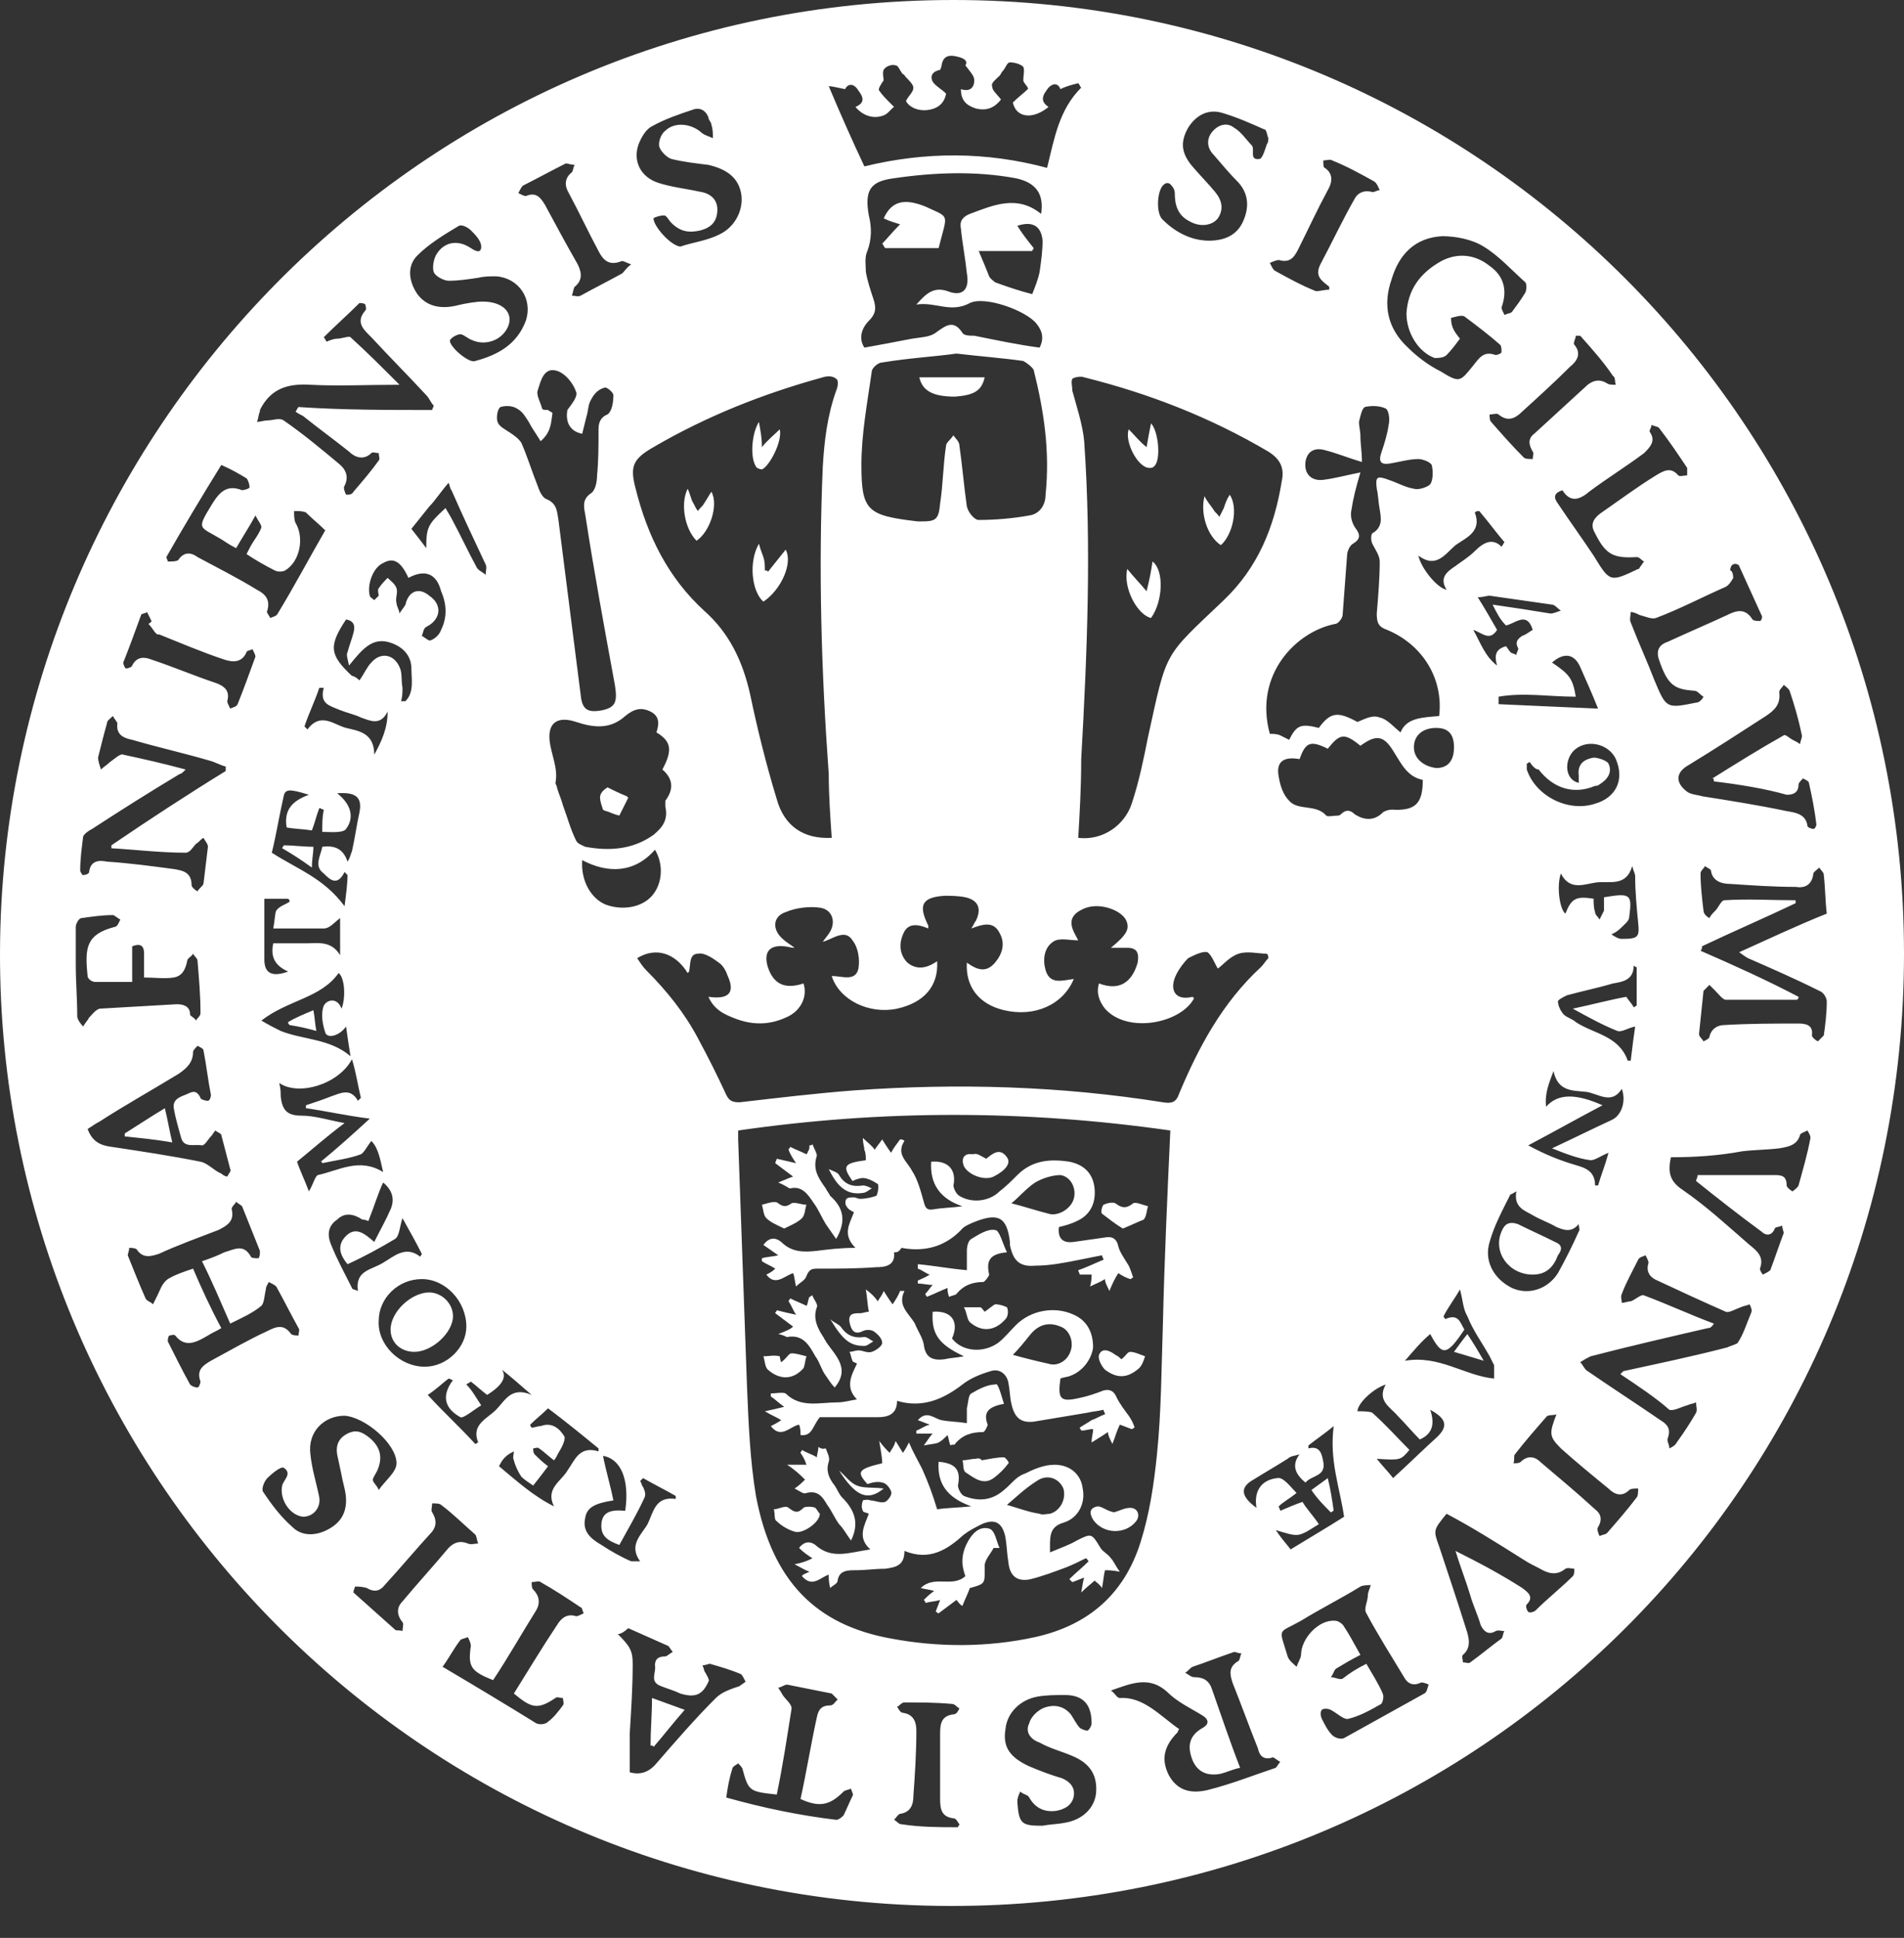 <?xml version="1.0" encoding="UTF-8"?>
<svg xmlns="http://www.w3.org/2000/svg" width="57" height="58" viewBox="0 0 57 58" fill="none">
  <rect x="0" y="0" width="57" height="58" fill="#333333" stroke="none"/>
  <path d="M57 28.544C57 44.373 44.239 57.089 28.411 57.044C12.538 57 -0.044 44.062 0 28.5C0.045 13.027 12.583 0 28.544 0C44.284 0 57 12.761 57 28.544ZM35.036 33.835C30.679 33.213 26.41 33.213 22.098 33.835C22.098 33.969 22.098 34.013 22.098 34.102C22.186 36.592 22.275 39.082 22.364 41.527C22.409 42.594 22.453 43.706 22.631 44.773C23.12 47.352 24.454 48.641 26.677 49.041C28.1 49.308 29.567 49.308 30.99 48.997C32.59 48.641 33.658 47.707 34.147 46.151C34.413 45.306 34.547 44.417 34.636 43.528C34.769 42.239 34.769 40.905 34.814 39.615C34.858 37.703 34.947 35.792 35.036 33.835ZM28.055 28.767C28.1 29.523 27.655 30.012 26.855 30.189C26.01 30.367 25.121 29.923 24.899 29.211C25.21 29.211 25.61 29.389 25.699 28.989C25.743 28.722 25.699 28.367 25.521 28.144C25.299 27.789 24.943 28.1 24.632 28.189C24.721 28.055 24.81 27.966 24.854 27.878C25.032 27.566 24.899 27.211 24.543 27.166C24.232 27.122 23.832 27.166 23.52 27.299C23.12 27.433 23.12 27.833 23.431 28.1C23.52 28.189 23.609 28.233 23.787 28.367C23.654 28.367 23.565 28.322 23.476 28.322C23.031 28.278 22.853 28.5 22.987 28.945C23.165 29.478 23.52 29.611 24.054 29.434C24.187 29.834 23.965 30.278 23.52 30.456C23.031 30.679 22.542 30.679 22.053 30.501C21.697 30.367 21.386 30.234 21.208 29.834C21.831 29.923 22.009 29.7 21.786 29.211C21.742 29.078 21.653 28.9 21.52 28.811C21.342 28.678 21.075 28.5 20.897 28.544C20.63 28.544 20.675 28.856 20.63 29.078L20.586 29.122C20.23 28.544 19.652 28.322 19.074 28.678C19.163 28.811 19.252 28.945 19.341 29.034C19.963 29.656 20.497 30.323 20.897 31.079C21.208 31.657 21.475 32.19 21.742 32.768C21.831 32.946 21.92 32.991 22.142 32.991C23.298 32.857 24.41 32.724 25.566 32.635C28.678 32.413 31.746 32.502 34.814 32.991C35.08 33.035 35.214 32.991 35.303 32.724C35.881 31.346 36.592 30.012 37.748 28.945C37.837 28.856 37.882 28.767 37.97 28.678C37.97 28.633 37.97 28.589 37.926 28.544C37.659 28.544 37.348 28.456 37.081 28.544C36.814 28.633 36.637 28.856 36.459 28.989C36.37 28.856 36.281 28.589 36.148 28.5C36.014 28.456 35.747 28.589 35.569 28.678C35.436 28.811 35.303 28.989 35.214 29.167C34.992 29.611 35.169 29.967 35.703 29.834L35.747 29.878C35.347 30.634 33.746 30.945 33.08 30.189C32.902 29.967 32.813 29.7 32.902 29.434C33.48 29.656 33.88 29.434 34.058 28.811C34.102 28.544 34.058 28.367 33.746 28.367C33.613 28.367 33.435 28.367 33.258 28.367C33.746 27.966 33.836 27.789 33.702 27.522C33.524 27.211 32.857 26.988 32.413 27.211C31.835 27.477 32.146 27.878 32.279 28.144C32.013 28.144 31.701 28.055 31.523 28.189C31.257 28.367 31.212 28.722 31.301 29.034C31.434 29.478 31.79 29.345 32.146 29.3C31.835 30.056 30.99 30.456 30.056 30.234C29.3 30.056 28.9 29.523 28.945 28.811C29.256 29.034 29.523 29.122 29.789 28.811C30.012 28.544 30.101 28.233 29.923 27.922C29.745 27.566 29.434 27.655 29.078 27.789C29.167 27.655 29.167 27.611 29.211 27.566C29.389 27.211 29.3 26.944 28.9 26.855C28.678 26.81 28.456 26.81 28.278 26.81C27.611 26.855 27.477 27.077 27.789 27.7C27.789 27.7 27.789 27.744 27.789 27.789C27.477 27.655 27.166 27.611 27.033 27.966C26.899 28.278 26.944 28.589 27.166 28.811C27.433 29.034 27.744 28.989 28.055 28.767ZM32.279 25.076C32.991 25.165 33.658 24.721 33.88 24.054C34.102 23.387 34.236 22.72 34.369 22.053C34.947 19.43 34.814 19.697 36.637 17.962C37.659 16.984 38.148 15.784 38.371 14.406C38.459 14.005 38.326 13.739 37.97 13.516C36.236 12.494 34.413 11.782 32.457 11.293C32.368 11.249 32.146 11.293 32.102 11.338C32.057 11.427 32.102 11.56 32.102 11.693C32.235 12.182 32.413 12.716 32.457 13.205C32.679 16.362 32.546 19.563 32.368 22.72C32.368 23.565 32.324 24.32 32.279 25.076ZM24.899 25.076C24.854 24.41 24.81 23.787 24.81 23.165C24.587 20.097 24.498 17.029 24.632 13.961C24.676 13.205 24.765 12.449 25.032 11.693C25.076 11.604 25.121 11.382 25.032 11.338C24.943 11.249 24.765 11.249 24.632 11.293C22.853 11.782 21.164 12.449 19.563 13.383C18.941 13.739 18.852 13.961 19.03 14.628C19.385 16.051 20.008 17.296 21.075 18.274C21.831 18.941 22.231 19.785 22.453 20.764C22.676 21.831 22.942 22.898 23.254 23.92C23.476 24.721 24.054 25.121 24.899 25.076ZM28.633 10.582C28.011 10.671 27.211 10.715 26.41 10.849C26.277 10.849 26.099 11.027 26.099 11.115C25.966 12.049 25.788 12.983 25.788 13.916C25.788 15.295 25.966 15.428 27.477 15.606C27.522 15.606 27.566 15.606 27.566 15.606C28.011 15.606 28.1 15.562 28.144 15.072C28.233 14.495 28.233 13.916 28.322 13.338C28.322 13.25 28.456 13.161 28.544 13.027C28.589 13.116 28.722 13.205 28.722 13.338C28.811 13.961 28.856 14.539 28.945 15.161C28.989 15.339 29.167 15.562 29.3 15.562C29.789 15.562 30.323 15.517 30.812 15.428C31.123 15.384 31.301 15.117 31.301 14.806C31.434 13.516 31.257 12.316 30.945 11.071C30.901 10.982 30.723 10.849 30.634 10.804C30.012 10.715 29.389 10.671 28.633 10.582ZM43.084 21.43C43.217 20.319 42.594 19.296 41.527 18.852C41.261 18.763 41.216 18.629 41.216 18.363C41.261 17.829 41.305 17.296 41.305 16.806C41.305 16.629 41.172 16.451 41.083 16.273C41.038 16.184 41.038 16.006 41.083 15.962C41.394 15.784 41.349 15.517 41.305 15.25C41.261 15.028 41.261 14.806 41.216 14.628C41.172 14.272 41.216 14.228 41.572 14.361C41.839 14.45 42.061 14.583 42.328 14.628C42.461 14.672 42.728 14.583 42.817 14.495C42.906 14.361 42.906 14.094 42.861 13.916C42.817 13.828 42.594 13.739 42.461 13.739C42.194 13.739 41.883 13.828 41.616 13.872C41.349 13.916 41.261 13.828 41.349 13.561C41.438 13.294 41.527 13.027 41.572 12.716C41.616 12.538 41.572 12.271 41.483 12.227C41.305 12.138 41.038 12.138 40.86 12.182C40.772 12.227 40.727 12.449 40.683 12.627C40.683 12.761 40.727 12.894 40.727 13.072C40.727 13.294 40.772 13.516 40.772 13.828C40.327 13.694 40.016 13.561 39.66 13.472C39.349 13.383 39.126 13.516 39.082 13.828C39.038 14.183 39.26 14.406 39.615 14.361C39.971 14.317 40.282 14.228 40.727 14.139C40.594 14.583 40.505 14.939 40.46 15.25C40.416 15.428 40.46 15.65 40.594 15.828C40.727 16.006 40.727 16.14 40.505 16.273C40.416 16.317 40.327 16.495 40.327 16.629C40.282 17.207 40.238 17.829 40.194 18.407C40.194 18.496 40.06 18.674 39.971 18.674C38.815 18.896 37.526 20.186 38.015 21.964C38.104 21.964 38.237 21.964 38.326 22.009C38.415 22.053 38.504 22.098 38.593 22.142C38.815 21.697 38.949 21.653 39.482 21.786C39.838 21.297 40.06 21.297 40.638 21.608C40.86 21.52 41.083 21.386 41.305 21.475C41.527 21.52 41.705 21.742 41.928 21.92C42.105 21.475 42.594 21.475 43.084 21.43ZM31.123 10.404C31.257 10.137 31.212 9.915 31.034 9.693C30.723 9.292 29.478 8.848 29.034 9.07C28.456 9.381 28.011 9.026 27.433 9.115C27.744 8.759 27.966 8.581 28.367 8.714C28.811 8.892 29.034 8.67 28.945 8.181C28.9 7.736 28.811 7.292 28.767 6.847C28.722 6.625 28.811 6.491 29.034 6.402C29.745 6.136 30.456 5.824 31.168 6.402C31.257 5.824 31.034 5.469 30.412 5.335C29.211 5.113 27.966 5.158 26.766 5.335C26.055 5.424 25.877 5.691 26.01 6.447C26.099 6.803 26.099 7.158 25.966 7.514C25.877 7.692 25.921 7.959 25.921 8.136C25.966 8.403 26.055 8.67 26.144 8.937C26.233 9.204 26.233 9.381 26.01 9.604C25.788 9.826 25.699 10.137 25.877 10.404C26.366 10.315 26.855 10.226 27.3 10.137C27.566 10.093 27.833 10.093 28.011 9.959C28.322 9.737 28.544 9.559 28.811 9.959C28.856 10.048 29.034 10.048 29.167 10.048C29.834 10.182 30.456 10.315 31.123 10.404ZM32.368 2.623C32.324 2.579 32.324 2.534 32.279 2.49C32.102 2.534 31.924 2.579 31.746 2.668C31.701 2.534 31.568 2.445 31.39 2.623C31.212 2.846 31.123 3.023 31.39 3.201C30.901 3.601 30.412 3.512 30.323 3.068C30.501 2.89 30.634 2.801 30.768 2.668C30.812 2.623 30.634 2.49 30.634 2.401C30.634 2.268 30.679 2.09 30.634 2.001C30.545 1.912 30.367 1.867 30.234 1.867C30.145 1.867 30.101 2.045 30.012 2.134C29.967 2.179 29.967 2.223 29.923 2.268C29.834 2.356 29.656 2.49 29.701 2.579C29.701 2.712 29.834 2.801 29.967 2.979C29.789 3.201 29.567 3.335 29.211 3.246C28.945 3.157 28.767 3.023 28.767 2.668C29.034 2.757 29.167 2.623 29.167 2.401C29.167 2.268 29.034 2.134 28.9 1.956C28.989 1.823 28.856 1.734 28.633 1.69C28.456 1.645 28.233 1.645 28.189 1.956C28.189 2.001 28.144 2.09 28.144 2.09C27.922 2.134 27.833 2.268 27.922 2.445C28.011 2.579 28.189 2.668 28.322 2.801C28.278 3.068 28.1 3.246 27.789 3.29C27.477 3.335 27.211 3.201 27.122 3.023C27.211 2.846 27.344 2.757 27.344 2.623C27.344 2.534 27.211 2.401 27.122 2.312C27.077 2.268 27.077 2.223 27.033 2.223C26.944 2.134 26.899 1.956 26.811 1.956C26.677 1.912 26.499 2.001 26.455 2.09C26.41 2.179 26.455 2.356 26.455 2.401C26.366 2.534 26.277 2.668 26.321 2.712C26.41 2.846 26.544 2.979 26.766 3.201C26.677 3.246 26.588 3.424 26.41 3.468C26.144 3.557 25.832 3.468 25.61 3.201C25.921 3.068 25.832 2.89 25.699 2.712C25.566 2.49 25.388 2.49 25.299 2.668C25.076 2.623 24.899 2.579 24.81 2.579C25.165 3.424 25.521 4.224 25.877 4.98C27.7 4.535 29.523 4.535 31.346 5.024C31.568 4.135 31.701 3.29 32.368 2.623ZM16.184 13.205C16.051 12.983 15.917 12.805 15.829 12.627C15.74 12.494 15.651 12.316 15.473 12.227C15.339 12.138 15.117 12.138 14.984 12.182C14.895 12.227 14.85 12.494 14.895 12.627C14.939 12.761 15.117 12.849 15.251 12.938C15.384 13.027 15.517 13.116 15.606 13.25C15.784 13.65 15.917 14.094 16.095 14.539C16.14 14.672 16.229 14.895 16.362 14.939C16.673 15.072 16.673 15.295 16.718 15.562C16.94 17.296 17.162 19.074 17.385 20.808C17.429 21.253 17.607 21.342 18.052 21.253C18.407 21.164 18.496 21.03 18.407 20.497C18.096 18.807 17.785 17.118 17.518 15.384C17.474 15.161 17.429 14.939 17.696 14.761C17.829 14.672 17.874 14.406 17.874 14.228C17.918 13.783 17.918 13.338 17.918 12.849C17.918 12.672 17.963 12.494 18.185 12.405C18.318 12.316 18.363 12.049 18.363 11.827C18.363 11.738 18.14 11.56 18.096 11.604C17.918 11.649 17.785 11.782 17.696 11.96C17.607 12.094 17.607 12.316 17.562 12.449C17.518 12.627 17.474 12.805 17.429 12.983C16.985 12.894 16.94 12.538 16.985 12.271C17.118 12.094 17.296 11.871 17.251 11.738C17.162 11.471 16.94 11.204 16.718 11.115C16.273 10.938 16.184 11.427 16.095 11.693C16.051 11.827 16.184 12.049 16.229 12.227C16.229 12.271 16.362 12.271 16.407 12.271C16.451 12.316 16.495 12.316 16.54 12.36C16.495 12.672 16.495 12.938 16.184 13.205ZM19.652 21.92C19.741 21.653 19.741 21.43 19.474 21.297C19.208 21.164 18.985 21.208 18.718 21.43C18.274 21.831 17.785 21.786 17.251 21.608C16.718 21.43 16.407 21.608 16.451 22.142C16.495 22.587 16.718 22.987 16.629 23.431C16.629 23.476 16.673 23.52 16.673 23.565C16.718 23.742 16.807 23.92 16.851 24.098C16.985 24.454 17.073 24.81 17.251 25.165C17.296 25.254 17.429 25.299 17.518 25.343C18.229 25.477 18.941 25.432 19.563 24.988C19.83 24.765 20.008 24.543 19.919 24.143C19.919 24.098 19.919 24.009 19.919 23.965C20.186 23.609 20.141 23.298 19.83 23.031C20.141 22.453 20.097 22.186 19.652 21.92ZM53.843 29.834C53.843 29.878 53.843 29.878 53.799 29.923C53.087 29.923 52.376 29.923 51.665 29.923C51.576 29.923 51.442 29.745 51.353 29.656C51.309 29.611 51.22 29.523 51.175 29.478C51.131 29.523 51.042 29.611 50.998 29.656C50.953 30.101 50.909 30.501 50.864 30.945C50.864 31.034 50.953 31.079 50.998 31.168C51.087 31.123 51.175 31.079 51.175 31.034C51.22 30.812 51.398 30.679 51.62 30.679C52.376 30.634 53.087 30.634 53.843 30.634C54.066 30.634 54.288 30.679 54.243 30.99C54.243 31.034 54.332 31.123 54.421 31.168C54.466 31.123 54.555 31.034 54.599 30.99C54.644 30.679 54.688 30.323 54.688 29.967C54.688 29.878 54.599 29.7 54.466 29.656C53.754 29.3 53.043 28.989 52.331 28.678C52.243 28.633 52.198 28.589 52.065 28.5C52.954 28.1 53.799 27.7 54.688 27.344C54.644 26.988 54.644 26.588 54.599 26.188C54.599 26.099 54.51 26.055 54.466 25.966C54.421 26.01 54.288 26.099 54.288 26.143C54.243 26.499 54.021 26.588 53.754 26.544C53.087 26.544 52.465 26.499 51.798 26.455C51.531 26.455 51.264 26.366 51.22 26.055C51.22 26.01 51.087 25.966 51.042 25.921C50.998 26.01 50.909 26.055 50.909 26.143C50.909 26.499 50.953 26.899 50.998 27.255C50.998 27.344 51.087 27.433 51.175 27.477C51.22 27.388 51.264 27.344 51.353 27.255C51.442 27.166 51.531 26.944 51.62 26.944C52.331 26.899 53.043 26.944 53.754 26.944C53.754 26.988 53.754 27.033 53.754 27.033C52.821 27.477 51.887 27.878 50.953 28.322C50.953 28.367 50.953 28.411 50.909 28.456C51.931 28.9 52.91 29.345 53.843 29.834ZM38.904 22.72C38.415 22.631 38.193 22.809 38.282 23.253C38.326 23.52 38.415 23.787 38.593 23.965C38.86 24.276 39.393 24.054 39.704 24.41C39.749 24.454 39.927 24.41 40.06 24.41C40.105 24.41 40.149 24.365 40.149 24.365C40.282 24.232 40.416 24.232 40.549 24.365C40.816 24.543 41.127 24.587 41.394 24.32C41.438 24.276 41.572 24.232 41.661 24.232C42.372 24.276 42.594 24.054 42.594 23.342C42.15 23.253 41.972 22.898 41.75 22.542C41.438 22.009 41.216 21.964 40.727 22.32C40.238 21.92 40.105 21.964 39.749 22.409C39.215 22.142 39.082 22.231 38.904 22.72ZM6.047 37.748C6.314 37.659 6.536 37.57 6.714 37.481C7.025 37.392 7.292 37.214 7.514 37.615C7.514 37.659 7.692 37.659 7.736 37.659C7.781 37.615 7.781 37.526 7.781 37.437C7.603 36.992 7.425 36.547 7.247 36.103C7.203 36.058 7.114 36.014 7.07 35.969C7.025 36.058 6.936 36.103 6.936 36.192C7.025 36.547 6.803 36.681 6.536 36.814C5.958 37.037 5.336 37.259 4.758 37.526C4.491 37.615 4.268 37.659 4.091 37.392C4.046 37.348 3.913 37.348 3.868 37.348C3.868 37.437 3.824 37.526 3.824 37.57C4.002 38.015 4.18 38.459 4.357 38.859C4.402 38.948 4.491 38.948 4.58 39.037C4.624 38.948 4.669 38.859 4.713 38.771C4.802 38.593 4.846 38.415 5.024 38.282C5.247 38.148 5.513 38.059 5.78 37.97C6.047 38.593 6.314 39.171 6.625 39.749C6.492 39.838 6.358 39.882 6.225 39.971C5.914 40.149 5.558 40.371 5.247 39.971C5.202 39.927 5.113 39.971 5.069 39.971C5.024 40.016 5.024 40.104 5.024 40.149C5.247 40.593 5.469 41.038 5.691 41.438C5.736 41.483 5.825 41.527 5.914 41.527C5.958 41.527 6.002 41.394 6.002 41.349C5.869 40.994 6.091 40.86 6.314 40.727C6.892 40.416 7.425 40.104 8.003 39.838C8.27 39.704 8.492 39.615 8.715 39.927C8.759 39.971 8.892 39.971 8.937 39.971C8.937 39.882 8.981 39.793 8.937 39.749C8.715 39.349 8.492 38.904 8.27 38.504C8.226 38.459 8.137 38.415 8.048 38.37C8.003 38.459 7.959 38.504 7.959 38.593C7.914 38.771 7.914 38.993 7.825 39.082C7.559 39.304 7.247 39.438 6.892 39.615C6.58 38.904 6.358 38.37 6.047 37.748ZM48.508 41.127C48.552 41.083 48.597 41.038 48.597 41.038C49.619 40.816 50.686 40.593 51.709 40.327C51.798 40.282 51.976 40.238 52.02 40.193C52.198 39.927 52.287 39.615 52.42 39.304C52.465 39.215 52.42 39.126 52.376 39.037C52.287 39.082 52.198 39.082 52.109 39.126C51.976 39.171 51.754 39.304 51.665 39.26C50.953 38.948 50.286 38.637 49.619 38.326C49.397 38.237 49.264 38.059 49.353 37.792C49.353 37.748 49.308 37.659 49.264 37.57C49.175 37.615 49.086 37.615 49.041 37.703C48.864 38.059 48.686 38.37 48.552 38.726C48.508 38.815 48.552 38.904 48.552 38.993C48.641 38.993 48.73 38.948 48.819 38.948C48.952 38.904 49.13 38.726 49.219 38.771C49.931 39.037 50.597 39.349 51.309 39.615C51.22 39.749 51.175 39.749 51.131 39.749C49.975 40.016 48.819 40.282 47.619 40.593C47.53 40.638 47.441 40.682 47.307 40.771C47.396 40.86 47.441 40.994 47.53 41.038C48.241 41.527 48.997 42.016 49.708 42.505C49.931 42.639 50.02 42.772 49.931 43.039C49.886 43.128 49.975 43.217 49.975 43.35C50.064 43.306 50.153 43.261 50.197 43.172C50.42 42.861 50.597 42.594 50.775 42.283C50.82 42.194 50.775 42.105 50.775 41.972C50.686 42.016 50.597 42.016 50.509 42.061C50.331 42.105 50.108 42.239 49.975 42.194C49.575 41.838 49.041 41.483 48.508 41.127ZM12.938 12.271C12.938 12.227 12.983 12.182 12.983 12.138C12.894 12.049 12.85 11.916 12.761 11.827C12.227 11.249 11.649 10.671 11.116 10.093C10.893 9.87 10.627 9.648 10.938 9.292C10.982 9.248 10.938 9.159 10.938 9.115C10.893 9.07 10.804 9.07 10.76 9.07C10.404 9.426 10.049 9.737 9.693 10.093C9.737 10.137 9.737 10.182 9.782 10.226C9.871 10.182 10.004 10.137 10.093 10.137C10.226 10.137 10.449 10.048 10.493 10.093C10.982 10.537 11.427 10.982 11.96 11.516C10.982 11.516 10.137 11.56 9.293 11.516C8.581 11.471 8.092 11.649 7.781 12.271C7.781 12.271 7.781 12.271 7.781 12.316C7.736 12.405 7.736 12.538 7.692 12.627C7.781 12.627 7.914 12.583 8.003 12.583C8.181 12.583 8.359 12.494 8.492 12.583C9.07 12.983 9.604 13.427 10.137 13.872C10.36 14.05 10.449 14.272 10.315 14.539C10.271 14.583 10.315 14.717 10.36 14.806C10.449 14.806 10.537 14.806 10.582 14.717C10.849 14.406 11.116 14.094 11.338 13.783C11.382 13.739 11.338 13.65 11.338 13.561C11.249 13.561 11.16 13.516 11.116 13.561C10.893 13.783 10.627 13.694 10.449 13.516C10.004 13.161 9.515 12.805 9.07 12.449C8.981 12.405 8.892 12.36 8.848 12.316C8.892 12.271 8.892 12.227 8.937 12.182C10.226 12.271 11.605 12.271 12.938 12.271ZM6.758 23.076C6.758 23.031 6.758 22.987 6.758 22.942C6.58 22.898 6.447 22.809 6.269 22.764C5.513 22.542 4.713 22.364 3.957 22.142C3.735 22.098 3.468 22.009 3.513 21.653C3.513 21.608 3.424 21.52 3.379 21.43C3.29 21.52 3.201 21.564 3.201 21.653C3.112 21.964 3.024 22.32 2.935 22.675C2.935 22.764 2.979 22.898 3.024 23.031C3.112 22.942 3.201 22.898 3.29 22.809C3.424 22.72 3.602 22.542 3.69 22.587C4.313 22.72 4.891 22.853 5.558 23.031C5.469 23.12 5.424 23.165 5.38 23.165C4.491 23.698 3.646 24.232 2.757 24.81C2.668 24.854 2.534 24.943 2.49 25.032C2.446 25.388 2.401 25.699 2.401 26.055C2.401 26.099 2.49 26.232 2.49 26.188C2.579 26.188 2.668 26.143 2.668 26.099C2.712 25.743 2.979 25.743 3.201 25.788C3.868 25.832 4.535 25.921 5.202 26.01C5.469 26.055 5.736 26.099 5.736 26.499C5.736 26.544 5.825 26.633 5.914 26.677C5.958 26.588 6.047 26.544 6.091 26.455C6.136 26.099 6.18 25.699 6.225 25.343C6.225 25.254 6.136 25.165 6.091 25.076C6.002 25.121 5.958 25.21 5.869 25.254C5.78 25.343 5.691 25.521 5.558 25.521C4.802 25.521 4.091 25.432 3.335 25.388C3.335 25.343 3.335 25.299 3.335 25.299C4.446 24.543 5.602 23.787 6.758 23.076ZM35.303 51.753C35.258 51.798 35.258 51.842 35.258 51.842C34.814 52.287 34.769 52.687 34.992 53.132C35.214 53.532 35.569 53.71 36.148 53.576C36.859 53.398 37.526 53.132 38.193 52.909C38.237 52.865 38.282 52.776 38.326 52.732C38.237 52.687 38.148 52.598 38.104 52.598C37.837 52.687 37.704 52.554 37.659 52.331C37.392 51.664 37.17 51.042 36.903 50.375C36.814 50.108 36.77 49.886 37.081 49.708C37.126 49.664 37.126 49.53 37.17 49.486C37.081 49.486 36.992 49.441 36.948 49.441C36.548 49.575 36.103 49.753 35.703 49.886C35.614 49.931 35.569 50.019 35.48 50.064C35.569 50.108 35.658 50.197 35.747 50.197C36.014 50.197 36.192 50.286 36.281 50.553C36.548 51.309 36.814 52.109 37.126 52.909C36.903 52.954 36.725 53.043 36.548 53.087C36.103 53.176 35.836 52.998 35.703 52.687C35.525 52.242 35.614 51.931 36.014 51.709C36.236 51.576 36.148 51.442 36.014 51.353C35.658 51.131 35.258 50.953 34.947 50.642C34.413 50.153 33.88 50.375 33.258 50.597C33.391 50.686 33.435 50.82 33.524 50.82C34.236 50.775 34.725 51.353 35.303 51.753ZM43.706 10.137C43.573 10.315 43.439 10.493 43.306 10.626C43.217 10.715 43.039 10.715 42.95 10.715C42.461 10.537 42.105 9.959 42.105 9.381C42.15 8.67 42.505 8.181 43.128 7.825C43.617 7.558 44.151 7.603 44.595 7.959C45.04 8.27 45.129 8.714 44.951 9.204C44.951 9.248 44.995 9.337 45.04 9.426C45.129 9.381 45.218 9.381 45.262 9.337C45.395 9.159 45.529 8.981 45.662 8.759C45.707 8.67 45.707 8.492 45.662 8.448C45.262 8.092 44.862 7.647 44.417 7.381C44.062 7.158 43.573 7.069 43.172 7.069C42.372 7.114 41.883 7.603 41.661 8.359C41.394 9.115 41.527 9.826 42.15 10.404C42.417 10.671 42.772 10.938 43.128 11.115C43.706 11.471 43.706 11.427 44.106 10.938C44.284 10.715 44.417 10.493 44.773 10.626C44.818 10.626 44.951 10.582 44.951 10.537C44.951 10.448 44.951 10.36 44.906 10.315C44.551 10.004 44.195 9.737 43.839 9.47C43.75 9.426 43.617 9.47 43.439 9.515C43.439 9.826 43.573 9.959 43.706 10.137ZM4.98 16.673C4.98 16.718 5.024 16.762 5.024 16.806C5.113 16.806 5.291 16.806 5.336 16.762C5.513 16.495 5.736 16.54 5.914 16.673C6.492 16.984 7.114 17.296 7.692 17.651C7.959 17.785 8.092 17.962 8.003 18.274C7.959 18.318 8.048 18.407 8.092 18.496C8.181 18.452 8.27 18.452 8.314 18.363C8.804 17.562 9.248 16.718 9.737 15.873C9.559 15.695 9.337 15.517 9.159 15.339C9.07 15.295 8.937 15.295 8.804 15.295C8.804 15.428 8.804 15.562 8.848 15.65C9.115 16.095 8.981 16.806 8.537 17.073C8.448 17.118 8.314 17.118 8.226 17.073C7.959 16.94 7.648 16.762 7.381 16.584C7.47 16.406 7.514 16.317 7.603 16.184C7.692 16.051 7.781 15.917 7.825 15.784C7.825 15.695 7.736 15.606 7.648 15.428C7.425 15.828 7.247 16.095 7.07 16.406C6.892 16.317 6.758 16.229 6.625 16.14C5.958 15.739 5.869 15.873 6.358 15.072C6.58 14.717 6.803 14.495 7.247 14.672C7.292 14.672 7.47 14.628 7.47 14.583C7.47 14.495 7.425 14.361 7.381 14.317C7.158 14.183 6.936 14.05 6.625 13.916C6.047 14.85 5.513 15.739 4.98 16.673ZM40.905 49.797C41.083 50.108 41.261 50.375 41.394 50.686C41.438 50.775 41.394 50.953 41.349 50.998C41.038 51.175 40.727 51.353 40.371 51.442C40.238 51.487 40.016 51.264 39.838 51.175C39.749 51.131 39.615 51.131 39.571 51.175C39.527 51.22 39.527 51.353 39.571 51.442C39.66 51.62 39.749 51.798 39.882 51.931C39.971 52.02 40.149 52.065 40.238 52.02C41.038 51.576 41.839 51.131 42.639 50.686C42.728 50.642 42.728 50.508 42.772 50.42C42.683 50.375 42.55 50.331 42.505 50.375C42.283 50.464 42.15 50.375 42.061 50.242C41.661 49.575 41.261 48.952 40.905 48.285C40.816 48.152 40.949 47.93 40.949 47.752C40.949 47.663 40.994 47.574 41.038 47.441C40.949 47.441 40.816 47.441 40.727 47.485C40.149 47.841 39.527 48.152 38.949 48.508C38.237 48.908 38.282 48.685 38.548 49.575C38.593 49.708 38.726 49.797 38.815 49.886C38.86 49.753 38.949 49.619 38.949 49.53C38.949 49.041 39.482 48.463 39.971 48.508C40.06 48.508 40.194 48.597 40.238 48.685C40.416 48.952 40.549 49.219 40.727 49.53C40.46 49.664 40.238 49.797 40.016 49.931C39.927 49.975 39.927 50.108 39.838 50.197C39.971 50.197 40.105 50.286 40.194 50.242C40.416 50.064 40.638 49.931 40.905 49.797ZM50.02 34.636C49.931 35.08 49.975 35.347 50.375 35.614C51.087 36.103 51.709 36.681 52.376 37.259C52.598 37.437 52.821 37.615 52.687 37.97C52.687 38.015 52.732 38.104 52.776 38.148C52.865 38.104 52.954 38.059 52.998 38.015C53.132 37.659 53.265 37.259 53.399 36.903C53.399 36.859 53.354 36.77 53.354 36.681C53.265 36.725 53.132 36.725 53.132 36.77C53.043 36.992 52.865 36.992 52.732 36.859C52.065 36.37 51.442 35.881 50.775 35.347C50.775 35.303 50.82 35.258 50.82 35.169C51.576 35.169 52.331 35.169 53.087 35.169C53.31 35.169 53.487 35.169 53.487 35.48C53.487 35.525 53.577 35.614 53.665 35.658C53.71 35.614 53.799 35.569 53.843 35.48C53.977 34.991 54.11 34.547 54.199 34.058C54.199 33.969 54.154 33.924 54.11 33.835C54.021 33.88 53.888 33.924 53.888 33.969C53.799 34.28 53.532 34.324 53.265 34.369C52.91 34.413 52.509 34.413 52.154 34.458C51.442 34.591 50.731 34.636 50.02 34.636ZM51.309 23.387C51.309 23.342 51.309 23.298 51.264 23.298C51.976 22.853 52.687 22.409 53.399 22.009C53.443 21.964 53.577 22.098 53.665 22.142C53.754 22.186 53.843 22.231 53.888 22.275C53.888 22.186 53.977 22.053 53.932 21.964C53.843 21.52 53.71 21.075 53.576 20.675C53.532 20.586 53.443 20.541 53.399 20.497C53.354 20.586 53.265 20.63 53.265 20.719C53.31 21.075 53.132 21.253 52.865 21.43C52.109 21.92 51.353 22.409 50.553 22.898C50.153 23.12 50.153 23.431 50.509 23.698C50.642 23.787 50.82 23.787 50.953 23.831C51.798 23.965 52.643 24.098 53.487 24.276C53.754 24.32 54.066 24.365 54.11 24.721C54.11 24.765 54.243 24.81 54.288 24.81C54.332 24.81 54.377 24.721 54.377 24.676C54.332 24.276 54.243 23.831 54.154 23.431C54.154 23.387 54.066 23.342 53.977 23.298C53.932 23.342 53.843 23.431 53.843 23.476C53.843 23.742 53.665 23.787 53.487 23.787C52.865 23.609 52.065 23.476 51.309 23.387ZM43.306 45.306C42.906 45.795 42.906 45.795 43.084 46.285C43.35 47.085 43.617 47.885 43.884 48.73C43.973 48.997 44.062 49.308 43.795 49.53C43.75 49.575 43.795 49.664 43.795 49.753C43.884 49.753 43.973 49.797 44.017 49.753C44.328 49.53 44.64 49.264 44.951 49.041C44.995 48.997 44.995 48.863 45.04 48.819C44.951 48.819 44.862 48.775 44.773 48.819C44.551 48.952 44.417 48.819 44.328 48.641C44.239 48.33 44.106 48.063 44.017 47.752C43.884 47.307 43.706 46.863 43.573 46.418C44.284 46.774 44.951 47.129 45.573 47.529C45.751 47.663 45.929 47.796 45.707 48.019C45.662 48.063 45.707 48.197 45.751 48.241C45.796 48.285 45.929 48.241 45.974 48.197C46.329 47.841 46.729 47.529 47.085 47.174C47.13 47.129 47.13 47.041 47.13 46.952C47.041 46.952 46.952 46.907 46.863 46.952C46.596 47.174 46.329 47.085 46.107 46.952C45.929 46.863 45.751 46.774 45.618 46.685C44.773 46.151 44.062 45.707 43.306 45.306ZM18.496 48.908C18.852 49.264 18.941 49.397 18.941 49.797C18.941 50.508 18.896 51.175 18.852 51.887C18.852 52.287 18.852 52.643 18.852 53.043C19.163 53.132 19.43 53.043 19.652 52.776C20.23 52.109 20.808 51.442 21.431 50.82C21.608 50.642 21.875 50.553 22.142 50.464C22.186 50.42 22.275 50.375 22.32 50.331C22.275 50.242 22.231 50.153 22.186 50.108C21.875 49.975 21.564 49.886 21.253 49.797C21.208 49.797 21.119 49.842 21.03 49.842C21.075 49.931 21.075 50.019 21.119 50.064C21.164 50.153 21.253 50.286 21.208 50.331C21.03 50.731 20.808 50.82 20.364 50.686C20.186 50.597 20.008 50.553 19.786 50.464C19.43 50.331 19.652 50.064 19.608 49.842C19.608 49.664 19.697 49.575 19.919 49.575C19.963 49.575 20.052 49.486 20.141 49.441C20.097 49.397 20.052 49.308 20.008 49.264C19.608 49.086 19.208 48.908 18.807 48.73C18.718 48.819 18.585 48.908 18.496 48.908ZM2.623 33.791C2.757 34.147 2.979 34.28 3.335 34.324C4.224 34.458 5.113 34.591 6.002 34.769C6.225 34.813 6.403 35.036 6.625 35.125C6.669 35.169 6.758 35.214 6.803 35.214C6.847 35.125 6.936 35.036 6.892 34.991C6.803 34.636 6.714 34.324 6.625 33.969C6.625 33.924 6.492 33.88 6.447 33.835C6.403 33.88 6.358 33.969 6.314 34.013C6.225 34.102 6.136 34.28 6.047 34.28C5.825 34.236 5.513 34.369 5.424 34.058C5.336 33.746 5.247 33.435 5.202 33.168C5.158 32.857 5.469 32.813 5.647 32.724C5.825 32.635 5.914 32.679 6.002 32.857C6.002 32.902 6.136 32.946 6.225 32.946C6.269 32.946 6.314 32.857 6.314 32.768C6.225 32.324 6.18 31.879 6.091 31.434C6.091 31.39 6.002 31.346 5.914 31.301C5.869 31.346 5.78 31.434 5.78 31.479C5.78 31.79 5.602 31.968 5.336 32.146C4.535 32.635 3.735 33.08 2.979 33.569C2.89 33.613 2.757 33.702 2.623 33.791ZM3.957 29.389C3.557 29.389 3.201 29.389 2.846 29.389C2.757 29.389 2.623 29.3 2.623 29.211C2.534 28.367 2.579 27.966 3.424 27.744C3.513 27.744 3.557 27.611 3.602 27.522C3.513 27.477 3.424 27.388 3.379 27.388C3.068 27.388 2.757 27.433 2.446 27.477C2.357 27.477 2.268 27.655 2.268 27.744C2.268 28.1 2.268 28.5 2.268 28.856C2.268 29.389 2.312 29.878 2.312 30.412C2.312 30.501 2.401 30.634 2.49 30.723C2.534 30.634 2.623 30.545 2.668 30.456C2.757 30.367 2.846 30.234 2.979 30.189C3.735 30.145 4.535 30.101 5.291 30.056C5.469 30.056 5.691 30.101 5.691 30.367C5.691 30.412 5.825 30.456 5.869 30.545C5.914 30.456 6.002 30.412 6.002 30.323C6.002 29.789 5.958 29.3 5.914 28.767C5.914 28.678 5.825 28.633 5.78 28.544C5.736 28.633 5.602 28.678 5.602 28.767C5.558 28.989 5.469 29.211 5.202 29.256C4.935 29.3 4.624 29.256 4.313 29.256C4.313 28.989 4.313 28.767 4.313 28.544C4.313 28.278 4.18 28.233 3.957 28.322C3.957 28.633 3.957 28.989 3.957 29.389ZM14.45 9.026C15.073 9.026 15.384 9.381 15.206 9.782C15.028 10.182 14.539 10.36 14.139 10.182C14.006 10.137 13.872 10.004 13.783 10.004C13.694 10.004 13.517 10.093 13.472 10.182C13.428 10.36 14.05 10.893 14.228 10.804C14.895 10.626 15.473 10.315 15.74 9.604C15.962 8.937 15.517 8.314 14.85 8.27C14.672 8.27 14.495 8.27 14.317 8.314C14.005 8.359 13.739 8.403 13.428 8.403C13.294 8.403 13.027 8.27 12.983 8.136C12.938 8.003 12.983 7.736 13.072 7.603C13.294 7.247 13.694 7.158 14.095 7.425C14.228 7.514 14.406 7.603 14.406 7.381C14.406 7.203 14.228 7.025 14.095 6.892C14.005 6.803 13.828 6.714 13.739 6.758C13.294 7.025 12.85 7.292 12.494 7.647C12.183 7.959 12.227 8.403 12.494 8.803C12.761 9.159 13.161 9.248 13.605 9.159C13.961 9.07 14.272 9.026 14.45 9.026ZM36.192 7.203C36.681 7.203 37.037 7.025 37.215 6.625C37.392 6.225 37.392 5.824 37.081 5.469C36.814 5.202 36.592 4.935 36.325 4.624C36.148 4.446 36.103 4.179 36.281 3.957C36.459 3.735 36.725 3.646 36.948 3.824C37.17 3.957 37.303 4.179 37.481 4.357C37.57 4.491 37.392 4.802 37.704 4.757C37.793 4.757 37.882 4.446 37.926 4.313C37.97 4.268 37.97 4.179 37.97 4.135C37.926 4.046 37.926 3.868 37.837 3.868C37.437 3.69 37.037 3.512 36.592 3.379C36.148 3.246 35.792 3.468 35.569 3.824C35.347 4.224 35.347 4.535 35.658 4.935C35.881 5.202 36.148 5.469 36.37 5.736C36.592 6.002 36.637 6.269 36.459 6.536C36.281 6.758 35.925 6.803 35.614 6.625C35.258 6.447 35.169 6.136 35.169 5.78C35.169 5.691 35.125 5.602 35.036 5.513C34.992 5.469 34.903 5.469 34.858 5.513C34.636 5.647 34.591 6.402 34.814 6.58C35.214 6.98 35.703 7.203 36.192 7.203ZM20.364 7.381C20.764 7.247 21.164 7.203 21.52 7.025C22.009 6.803 22.275 6.269 22.186 5.78C22.098 5.335 21.786 5.069 21.208 4.935C20.853 4.891 20.453 4.846 20.097 4.757C19.963 4.713 19.786 4.535 19.741 4.402C19.697 4.268 19.786 4.002 19.919 3.913C20.186 3.646 20.675 3.69 20.986 3.957C21.075 4.046 21.253 4.09 21.342 4.135C21.342 4.002 21.342 3.868 21.297 3.735C21.297 3.646 21.208 3.601 21.208 3.512C21.119 3.29 20.942 3.201 20.719 3.29C20.319 3.424 19.919 3.557 19.519 3.779C19.341 3.868 19.208 4.09 19.119 4.313C18.941 4.802 19.163 5.291 19.697 5.469C20.097 5.602 20.541 5.647 20.942 5.736C21.253 5.78 21.475 5.958 21.475 6.269C21.475 6.625 21.297 6.803 20.986 6.892C20.63 6.98 20.364 6.936 20.097 6.669C20.008 6.58 19.963 6.447 19.875 6.447C19.786 6.447 19.608 6.491 19.563 6.536C19.563 6.758 20.052 7.336 20.364 7.381ZM31.212 54.643C31.434 54.599 31.657 54.599 31.879 54.554C32.413 54.466 32.768 54.11 32.813 53.665C32.857 53.132 32.635 52.776 32.102 52.554C31.79 52.42 31.434 52.331 31.123 52.154C30.857 52.065 30.679 51.842 30.812 51.576C30.857 51.398 31.034 51.22 31.212 51.131C31.523 50.998 31.835 51.042 32.057 51.309C32.146 51.442 32.235 51.62 32.324 51.709C32.368 51.753 32.502 51.798 32.546 51.798C32.59 51.798 32.679 51.664 32.679 51.576C32.679 50.998 32.413 50.731 31.879 50.731C31.612 50.731 31.346 50.731 31.079 50.775C30.545 50.864 30.145 51.264 30.101 51.753C30.012 52.287 30.234 52.598 30.812 52.865C31.123 52.998 31.479 53.132 31.79 53.221C32.013 53.31 32.19 53.487 32.146 53.754C32.102 54.021 31.879 54.154 31.612 54.199C31.257 54.243 30.99 54.11 30.812 53.799C30.768 53.71 30.634 53.71 30.545 53.621C30.501 53.71 30.456 53.799 30.456 53.932C30.501 54.599 30.59 54.643 31.212 54.643ZM10.315 42.372C9.693 42.372 9.204 42.861 9.293 43.528C9.337 43.973 9.47 44.373 9.559 44.817C9.604 45.129 9.382 45.395 9.07 45.395C8.67 45.351 8.359 44.862 8.448 44.462C8.492 44.284 8.759 44.106 8.492 43.928C8.403 43.884 8.137 44.106 8.003 44.239C7.914 44.328 7.825 44.551 7.87 44.639C8.137 45.04 8.403 45.395 8.759 45.707C9.026 45.973 9.426 45.973 9.782 45.795C10.137 45.618 10.36 45.351 10.36 44.906C10.36 44.639 10.271 44.417 10.226 44.151C10.182 43.928 10.137 43.75 10.093 43.528C10.049 43.261 10.137 43.039 10.404 42.906C10.671 42.772 10.849 42.861 11.071 43.039C11.382 43.306 11.471 43.617 11.293 44.017C11.249 44.106 11.16 44.239 11.16 44.284C11.16 44.373 11.293 44.462 11.338 44.595C11.516 44.328 11.871 44.062 11.871 43.795C11.871 43.217 10.938 42.416 10.315 42.372ZM23.965 53.843C24.143 53.043 24.276 52.198 24.454 51.398C24.498 51.175 24.587 51.042 24.854 51.042C24.943 51.042 24.988 50.953 25.076 50.864C25.032 50.82 24.943 50.731 24.899 50.686C24.454 50.597 24.009 50.508 23.565 50.42C23.476 50.42 23.387 50.508 23.298 50.508C23.343 50.597 23.387 50.642 23.431 50.731C23.52 50.864 23.698 50.998 23.698 51.131C23.565 51.976 23.431 52.865 23.254 53.71C22.453 53.621 22.409 53.621 22.231 52.954C22.231 52.909 22.142 52.821 22.098 52.776C22.053 52.821 21.92 52.865 21.92 52.954C21.831 53.221 21.786 53.487 21.742 53.799C22.853 54.11 23.921 54.332 25.032 54.466C25.121 54.466 25.21 54.377 25.254 54.332C25.343 54.154 25.432 53.932 25.521 53.754C25.566 53.71 25.477 53.576 25.477 53.532C25.388 53.576 25.299 53.576 25.254 53.621C24.854 54.021 24.543 54.11 23.965 53.843ZM15.384 50.686C15.829 49.975 16.229 49.308 16.673 48.641C16.807 48.419 16.985 48.285 17.251 48.374C17.296 48.374 17.385 48.33 17.474 48.285C17.429 48.197 17.429 48.108 17.385 48.108C16.985 47.841 16.584 47.574 16.184 47.352C16.14 47.307 16.006 47.352 15.917 47.352C15.917 47.441 15.917 47.529 15.962 47.574C16.14 47.752 16.184 47.974 16.051 48.197C15.606 48.908 15.206 49.619 14.761 50.286C14.095 50.019 14.005 49.886 14.095 49.264C14.095 49.175 14.05 49.086 14.005 48.997C13.917 49.041 13.828 49.041 13.783 49.086C13.605 49.308 13.472 49.575 13.25 49.886C14.228 50.464 15.117 50.998 16.051 51.576C16.14 51.62 16.318 51.62 16.407 51.531C16.584 51.398 16.718 51.22 16.851 51.042C16.896 50.998 16.851 50.864 16.851 50.82C16.762 50.82 16.673 50.775 16.629 50.82C16.095 51.175 15.917 51.131 15.384 50.686ZM51.887 17.296C51.842 17.384 51.754 17.518 51.665 17.562C50.953 17.874 50.286 18.229 49.575 18.496C49.441 18.541 49.264 18.452 49.086 18.407C48.997 18.363 48.908 18.318 48.819 18.318C48.819 18.407 48.775 18.541 48.819 18.629C49.041 19.207 49.308 19.785 49.53 20.363C49.886 21.208 49.886 21.208 50.775 21.03C50.864 21.03 50.953 20.942 50.998 20.852C50.909 20.808 50.82 20.675 50.731 20.675C50.153 20.63 49.931 20.541 49.664 19.741C49.575 19.474 49.664 19.296 49.931 19.207C50.509 18.941 51.131 18.674 51.709 18.407C51.976 18.274 52.243 18.185 52.465 18.541C52.509 18.585 52.598 18.585 52.687 18.585C52.732 18.585 52.776 18.452 52.732 18.407C52.509 17.918 52.287 17.429 52.065 16.94C52.065 16.895 51.931 16.851 51.887 16.895C51.842 16.895 51.798 16.984 51.798 17.073C51.842 17.073 51.887 17.162 51.887 17.296ZM46.774 14.672C46.507 14.761 46.507 14.895 46.64 15.072C46.996 15.606 47.352 16.095 47.708 16.629C48.197 17.429 48.197 17.429 49.041 17.029C49.041 17.029 49.086 17.029 49.086 16.984C49.13 16.94 49.175 16.851 49.219 16.806C49.13 16.762 49.086 16.673 48.997 16.673C48.285 16.718 48.063 16.584 47.752 15.962C47.619 15.739 47.663 15.562 47.885 15.384C48.463 14.984 48.997 14.583 49.575 14.228C49.797 14.094 50.02 13.961 50.242 14.228C50.286 14.272 50.42 14.228 50.509 14.228C50.509 14.139 50.509 14.05 50.509 14.005C50.242 13.605 49.975 13.205 49.664 12.805C49.619 12.761 49.53 12.761 49.441 12.716C49.441 12.805 49.353 12.894 49.397 12.938C49.575 13.205 49.397 13.383 49.219 13.561C48.686 13.961 48.108 14.317 47.574 14.717C47.263 14.984 46.996 15.028 46.774 14.672ZM9.159 33.168C9.159 33.124 9.159 33.124 9.159 33.08C9.426 32.991 9.693 32.902 9.915 32.813C10.182 32.724 10.493 32.546 10.715 32.946C10.76 32.902 10.76 32.902 10.804 32.857C10.715 32.502 10.671 32.146 10.537 31.701C10.137 32.457 8.937 32.813 8.359 32.413C8.403 32.59 8.403 32.679 8.403 32.813C8.448 33.213 8.581 33.391 9.026 33.391C9.426 33.391 9.826 33.524 10.315 33.613C9.782 34.013 9.382 34.369 8.892 34.769C8.981 35.036 9.115 35.303 9.248 35.658C9.382 35.436 9.426 35.214 9.515 35.169C10.137 35.036 10.76 34.636 11.471 35.08C11.382 34.725 11.338 34.369 11.116 34.147C10.982 34.324 10.893 34.502 10.804 34.547C10.449 34.68 10.049 34.725 9.648 34.813C9.648 34.813 9.648 34.769 9.604 34.769C10.093 34.369 10.537 33.969 11.071 33.48C10.36 33.391 9.782 33.257 9.159 33.168ZM4.446 18.674C4.491 18.629 4.535 18.629 4.535 18.585C4.491 18.496 4.446 18.407 4.402 18.318C4.357 18.363 4.224 18.363 4.224 18.407C4.046 18.896 3.868 19.385 3.69 19.83C3.69 19.874 3.735 20.008 3.779 20.008C3.824 20.008 3.957 19.963 3.957 19.919C4.091 19.652 4.313 19.652 4.535 19.741C5.202 19.963 5.825 20.23 6.492 20.452C6.714 20.541 6.892 20.675 6.803 20.986C6.803 21.03 6.847 21.119 6.892 21.208C6.981 21.164 7.07 21.164 7.114 21.075C7.292 20.63 7.47 20.141 7.648 19.652C7.648 19.608 7.603 19.519 7.559 19.43C7.47 19.474 7.381 19.474 7.381 19.519C7.247 19.83 6.981 19.83 6.714 19.741C6.047 19.519 5.424 19.252 4.758 18.985C4.669 19.03 4.58 18.807 4.446 18.674ZM18.896 7.914C18.763 7.87 18.63 7.781 18.585 7.825C18.229 7.959 18.052 7.781 17.918 7.514C17.607 6.936 17.34 6.358 17.029 5.78C16.896 5.558 16.896 5.335 17.118 5.158C17.162 5.113 17.162 4.98 17.207 4.935C17.118 4.935 16.985 4.891 16.94 4.891C16.495 5.113 16.095 5.335 15.651 5.558C15.606 5.602 15.562 5.691 15.517 5.78C15.606 5.824 15.695 5.869 15.74 5.869C16.051 5.736 16.184 5.913 16.318 6.136C16.629 6.714 16.94 7.292 17.296 7.914C17.429 8.181 17.429 8.403 17.207 8.581C17.162 8.626 17.162 8.759 17.118 8.848C17.207 8.848 17.296 8.892 17.385 8.848C17.785 8.626 18.229 8.403 18.63 8.181C18.718 8.092 18.763 8.003 18.896 7.914ZM10.627 47.485C10.627 47.529 10.582 47.574 10.582 47.663C10.982 48.019 11.427 48.419 11.827 48.775C11.871 48.819 11.96 48.775 12.049 48.819C12.049 48.73 12.094 48.597 12.049 48.552C11.871 48.33 11.871 48.108 12.049 47.93C12.494 47.396 12.983 46.863 13.428 46.329C13.605 46.151 13.783 46.107 14.005 46.196C14.095 46.24 14.228 46.196 14.317 46.196C14.272 46.107 14.272 45.973 14.228 45.929C13.872 45.618 13.561 45.306 13.205 45.04C13.161 44.995 13.027 44.995 12.938 44.995C12.938 45.084 12.894 45.218 12.938 45.262C13.072 45.484 13.072 45.662 12.938 45.84C12.449 46.373 12.005 46.907 11.516 47.441C11.382 47.618 11.204 47.663 10.982 47.529C10.849 47.485 10.715 47.485 10.627 47.485ZM39.793 8.67C39.793 8.626 39.793 8.581 39.793 8.581C39.571 8.403 39.349 8.27 39.527 7.914C39.882 7.247 40.194 6.58 40.549 5.958C40.638 5.78 40.816 5.691 41.038 5.736C41.127 5.78 41.216 5.691 41.305 5.691C41.261 5.602 41.216 5.469 41.127 5.424C40.727 5.202 40.327 4.98 39.882 4.802C39.838 4.757 39.704 4.802 39.615 4.802C39.615 4.891 39.615 5.024 39.66 5.024C39.927 5.202 39.882 5.469 39.749 5.691C39.438 6.269 39.171 6.847 38.86 7.47C38.726 7.736 38.593 7.87 38.282 7.781C38.237 7.781 38.104 7.825 38.015 7.87C38.059 7.959 38.104 8.048 38.148 8.092C38.548 8.314 38.949 8.537 39.393 8.714C39.527 8.714 39.66 8.67 39.793 8.67ZM28.678 54.688C28.678 54.643 28.722 54.643 28.722 54.599C28.678 54.554 28.633 54.421 28.544 54.421C28.189 54.377 28.144 54.154 28.144 53.843C28.144 53.176 28.144 52.554 28.144 51.887C28.144 51.576 28.189 51.353 28.544 51.309C28.633 51.309 28.678 51.22 28.722 51.131C28.633 51.087 28.589 50.998 28.5 50.998C28.011 50.953 27.566 50.953 27.077 50.953C26.988 50.953 26.944 51.042 26.855 51.087C26.899 51.131 26.944 51.264 27.033 51.264C27.344 51.309 27.433 51.531 27.433 51.798C27.433 52.465 27.389 53.132 27.344 53.754C27.344 54.021 27.255 54.243 26.944 54.288C26.899 54.288 26.811 54.421 26.766 54.466C26.855 54.51 26.899 54.599 26.988 54.599C27.566 54.688 28.144 54.688 28.678 54.688ZM46.596 42.328C46.507 42.372 46.329 42.328 46.285 42.416C45.974 42.772 45.662 43.128 45.351 43.528C45.307 43.572 45.351 43.706 45.307 43.795C45.395 43.795 45.484 43.795 45.529 43.75C45.707 43.572 45.929 43.572 46.107 43.75C46.685 44.239 47.218 44.684 47.752 45.173C47.93 45.306 47.974 45.484 47.841 45.707C47.796 45.751 47.841 45.885 47.885 45.973C47.974 45.929 48.063 45.929 48.108 45.885C48.419 45.529 48.73 45.173 48.997 44.817C49.041 44.773 49.041 44.639 49.041 44.551C48.952 44.551 48.819 44.551 48.775 44.595C48.552 44.817 48.33 44.728 48.152 44.551C47.663 44.151 47.174 43.75 46.729 43.35C46.374 42.994 46.374 42.906 46.596 42.328ZM47.307 10.048C47.263 10.048 47.218 10.048 47.174 10.048C47.174 10.137 47.085 10.271 47.13 10.315C47.352 10.582 47.218 10.804 46.996 10.982C46.551 11.427 46.062 11.871 45.573 12.316C45.351 12.538 45.129 12.627 44.862 12.405C44.818 12.36 44.684 12.405 44.595 12.405C44.595 12.494 44.595 12.583 44.64 12.627C44.951 12.983 45.262 13.338 45.618 13.694C45.662 13.739 45.796 13.739 45.885 13.739C45.885 13.65 45.929 13.561 45.885 13.516C45.751 13.294 45.751 13.116 45.929 12.983C46.463 12.494 46.996 12.005 47.53 11.516C47.708 11.382 47.885 11.338 48.108 11.471C48.152 11.516 48.285 11.516 48.374 11.516C48.33 11.427 48.374 11.293 48.285 11.249C48.019 10.849 47.663 10.448 47.307 10.048ZM39.927 42.683C39.66 42.906 39.393 43.083 39.171 43.261C39.171 43.306 39.171 43.306 39.171 43.35C39.527 43.261 39.571 43.528 39.615 43.75C39.704 44.195 39.26 44.151 39.082 44.373C38.815 44.151 38.637 43.884 38.904 43.528C38.771 43.572 38.637 43.572 38.548 43.661C38.193 43.884 37.882 44.062 37.526 44.284C37.126 44.506 37.126 44.773 37.615 45.129C37.526 44.595 37.792 44.284 38.237 44.239C38.415 44.195 38.637 44.506 38.815 44.684C38.593 44.862 38.415 44.951 38.282 45.084C38.282 45.129 38.326 45.173 38.326 45.218C38.548 45.129 38.726 45.04 38.993 44.951C39.126 45.173 39.304 45.351 39.482 45.618C39.26 45.751 39.082 45.885 38.904 45.929C38.726 45.973 38.504 45.885 38.193 45.795C38.371 46.062 38.504 46.196 38.637 46.373C39.215 46.018 39.749 45.707 40.238 45.395C40.105 44.506 39.793 43.706 39.927 42.683ZM10.093 23.742C10.493 24.054 10.627 24.454 10.36 24.81C10.271 24.943 9.871 24.898 9.648 24.898C9.648 24.632 9.648 24.454 9.693 24.232C9.648 24.232 9.604 24.187 9.559 24.187C9.47 24.41 9.426 24.632 9.337 24.854C9.07 24.81 8.804 24.81 8.581 24.765C8.492 24.232 8.759 23.965 9.248 23.787C8.67 23.609 8.537 23.609 8.492 23.831C8.359 24.41 8.27 24.988 8.137 25.521C8.892 26.01 9.693 26.277 10.315 27.122C10.36 26.766 10.404 26.455 10.404 26.188C10.36 26.143 10.36 26.143 10.315 26.099C10.093 26.544 9.871 26.321 9.693 26.143C9.382 25.921 9.604 25.61 9.648 25.343C10.004 25.299 10.271 25.388 10.404 25.788C10.493 25.654 10.493 25.566 10.537 25.477C10.627 25.076 10.671 24.721 10.76 24.32C10.849 23.876 10.671 23.698 10.093 23.742ZM12.716 40.905C13.383 40.905 13.961 40.327 13.961 39.704C13.961 38.948 13.339 38.282 12.627 38.282C11.916 38.282 11.338 38.859 11.338 39.526C11.293 40.238 11.96 40.905 12.716 40.905ZM45.395 35.658C45.307 35.703 45.262 35.747 45.218 35.747C44.995 36.192 44.729 36.681 44.595 37.17C44.417 37.748 44.729 38.282 45.262 38.548C45.751 38.771 46.329 38.593 46.64 38.104C46.863 37.703 47.085 37.259 47.263 36.859C47.307 36.814 47.263 36.725 47.263 36.636C47.041 36.903 46.818 36.814 46.596 36.725C46.374 36.592 46.107 36.503 45.885 36.37C45.662 36.236 45.307 36.147 45.395 35.658ZM46.463 34.369C47.13 34.058 47.663 33.791 48.241 33.524C48.552 33.391 48.686 32.946 48.552 32.59C48.241 33.08 47.841 32.724 47.485 32.679C47.085 32.635 46.64 32.679 46.507 32.057C46.374 32.413 46.24 32.724 46.285 33.124C46.64 32.724 47.174 32.724 47.974 33.08C47.218 33.48 46.507 33.88 45.751 34.28C46.24 34.547 46.685 34.725 47.13 34.858C47.441 34.947 47.752 35.036 47.752 35.48C47.796 35.48 47.841 35.48 47.841 35.48C47.93 35.169 48.063 34.858 48.152 34.502C47.93 34.591 47.752 34.725 47.619 34.725C47.263 34.68 46.907 34.547 46.463 34.369ZM11.027 36.547C10.938 36.503 10.893 36.503 10.849 36.503C10.582 36.325 10.315 36.281 10.093 36.503C9.826 36.681 9.782 36.948 9.915 37.259C10.093 37.703 10.315 38.104 10.537 38.548C10.537 38.593 10.627 38.593 10.715 38.637C10.627 38.015 11.116 38.015 11.471 37.792C11.783 37.615 12.138 37.259 12.583 37.615C12.583 37.57 12.627 37.57 12.627 37.526C12.449 37.17 12.271 36.859 12.049 36.459C11.96 36.725 11.96 36.992 11.827 37.081C11.382 37.348 10.893 37.615 10.404 37.837C10.182 37.57 10.093 37.303 10.315 37.037C10.627 36.681 10.893 36.903 11.204 37.17C11.382 36.814 11.56 36.503 11.694 36.192C11.827 35.881 11.738 35.614 11.471 35.392C11.338 35.658 11.204 36.103 11.027 36.547ZM19.163 46.729C18.807 46.24 19.208 45.929 19.385 45.618C19.563 45.262 19.608 44.773 20.23 44.862C20.23 44.817 20.23 44.817 20.23 44.773C19.919 44.595 19.563 44.417 19.252 44.239C19.208 44.284 19.208 44.284 19.163 44.328C19.208 44.373 19.208 44.462 19.252 44.506C19.297 44.595 19.341 44.728 19.297 44.817C19.074 45.306 18.807 45.751 18.541 46.24C18.185 46.107 17.963 45.973 18.007 45.573C18.052 45.262 18.274 45.173 18.718 45.218C18.852 44.284 18.585 43.661 18.052 43.572C18.14 44.017 18.274 44.462 18.363 44.906C17.785 44.995 17.562 45.129 17.518 45.44C17.429 45.84 17.696 46.062 18.007 46.24C18.274 46.418 18.585 46.596 18.896 46.729C19.03 46.729 19.119 46.729 19.163 46.729ZM17.429 25.743C17.385 26.366 17.696 26.899 18.14 27.077C18.63 27.255 19.208 27.166 19.519 26.81C19.83 26.455 19.875 25.877 19.608 25.432C18.985 26.143 18.185 26.143 17.429 25.743ZM30.901 8.803C30.99 8.581 31.079 8.359 31.123 8.136C31.168 7.825 31.212 7.514 31.212 7.203C31.168 6.714 30.857 6.625 30.456 6.758C30.59 6.98 30.768 7.203 30.945 7.425C30.945 7.47 30.901 7.47 30.901 7.514C30.367 7.514 29.878 7.514 29.3 7.514C29.434 7.825 29.523 8.048 29.612 8.27C29.656 8.359 29.745 8.403 29.789 8.448C30.145 8.581 30.545 8.714 30.901 8.803ZM15.962 44.462C15.829 44.373 15.695 44.284 15.606 44.195C15.517 44.062 15.428 43.884 15.384 43.706C15.339 43.617 15.384 43.528 15.384 43.439C15.295 43.483 15.206 43.528 15.117 43.617C15.028 43.706 14.984 43.795 14.939 43.884C15.473 44.328 15.962 44.773 16.584 45.084C16.318 44.551 16.807 44.328 16.985 44.017C17.207 43.706 17.34 43.261 17.918 43.439C17.918 43.395 17.918 43.35 17.918 43.35C17.429 42.95 16.94 42.55 16.407 42.15C16.229 42.328 16.051 42.461 15.873 42.639C15.873 42.683 15.917 42.728 15.917 42.728C16.006 42.728 16.095 42.683 16.184 42.683C16.54 42.55 16.762 42.772 16.896 42.994C16.94 43.083 16.807 43.35 16.718 43.483C16.673 43.572 16.629 43.661 16.584 43.706C16.407 43.572 16.273 43.439 16.14 43.35C16.095 43.306 16.006 43.35 15.962 43.35C15.962 43.395 15.962 43.483 16.006 43.528C16.14 43.661 16.229 43.75 16.407 43.884C16.273 44.062 16.14 44.239 15.962 44.462ZM48.952 30.723C48.73 30.767 48.552 30.901 48.419 30.856C47.974 30.679 47.574 30.456 47.085 30.189C47.708 30.056 48.197 29.923 48.686 29.834C48.775 29.967 48.864 30.056 48.908 30.145C48.952 30.145 48.952 30.101 48.997 30.101C48.997 29.7 48.997 29.345 48.997 28.945C48.952 28.945 48.908 28.9 48.908 28.9C48.908 29.345 48.552 29.389 48.285 29.434C47.841 29.567 47.396 29.656 46.907 29.789C46.818 29.834 46.64 29.923 46.64 29.967C46.64 30.101 46.729 30.278 46.818 30.367C46.907 30.456 47.085 30.501 47.174 30.59C47.708 30.945 48.463 30.99 48.73 31.746C48.775 31.746 48.775 31.746 48.819 31.746C48.864 31.346 48.908 31.034 48.952 30.723ZM10.226 30.189C10.36 29.834 10.315 29.256 10.137 29.122C9.604 29.878 8.626 29.923 7.825 30.545C8.048 30.679 8.226 30.767 8.403 30.856C9.07 31.123 9.871 31.079 10.493 31.612C10.449 31.346 10.404 31.034 10.36 30.723C10.137 31.034 9.782 31.079 9.737 30.901C9.648 30.634 9.604 30.323 9.693 30.101C9.782 29.923 10.093 29.834 10.226 30.189ZM42.061 40.727C43.084 40.549 43.839 41.172 44.729 41.26C44.729 41.127 44.729 40.994 44.729 40.86C44.684 40.771 44.64 40.682 44.595 40.593C44.373 40.193 44.106 39.838 43.928 39.393C43.795 39.171 43.795 38.904 43.706 38.593C43.528 38.904 43.35 39.126 43.217 39.393C43.217 39.438 43.261 39.438 43.261 39.482C43.661 39.304 43.706 39.571 43.839 39.793C43.306 40.593 43.172 40.593 42.817 39.927C42.55 40.149 42.328 40.416 42.061 40.727ZM45.796 22.809C45.751 22.809 45.751 22.853 45.707 22.853C45.707 22.898 45.707 22.987 45.707 23.031C45.974 23.831 46.952 24.32 47.752 24.054C48.374 23.876 48.641 23.342 48.374 22.72C48.152 22.231 47.441 22.098 47.085 22.498C46.818 22.809 46.863 23.342 47.263 23.431C47.263 23.342 47.263 23.298 47.263 23.209C47.218 22.853 47.441 22.72 47.708 22.675C47.841 22.675 48.108 22.764 48.152 22.853C48.285 23.12 48.108 23.342 47.885 23.476C47.841 23.52 47.796 23.52 47.752 23.52C47.13 23.787 46.507 23.609 46.062 23.031C45.974 23.031 45.885 22.942 45.796 22.809ZM46.863 27.344C47.041 26.899 47.174 26.81 47.708 26.899C47.708 27.033 47.708 27.166 47.752 27.299C47.752 27.388 47.841 27.433 47.885 27.522C47.93 27.433 47.974 27.344 48.019 27.255C48.019 27.122 48.019 26.988 48.019 26.855C48.819 26.721 48.864 26.766 48.775 27.433C48.775 27.566 48.641 27.655 48.508 27.789C48.419 27.878 48.33 27.922 48.241 27.966C48.374 28.055 48.463 28.1 48.552 28.1C49.041 28.1 49.086 28.055 49.041 27.611C48.997 27.166 48.952 26.677 48.952 26.232C48.952 26.143 48.908 26.099 48.864 25.921C48.686 26.544 48.197 26.366 47.796 26.41C47.441 26.455 46.996 26.677 46.729 26.143C46.596 26.499 46.685 27.211 46.863 27.344ZM44.684 18.096C45.307 18.185 45.885 18.274 46.418 18.363C46.507 18.363 46.596 18.318 46.729 18.274C46.64 18.229 46.551 18.096 46.463 18.096C45.84 18.007 45.218 17.918 44.595 17.829C44.506 17.829 44.417 17.874 44.239 17.874C44.462 18.229 44.64 18.541 44.818 18.852C44.595 19.207 44.373 18.941 44.106 18.852C44.328 19.252 44.462 19.652 44.818 19.919C44.729 19.608 44.773 19.43 45.084 19.341C45.129 19.385 45.173 19.474 45.218 19.519C45.262 19.563 45.351 19.563 45.395 19.608C45.395 19.519 45.484 19.43 45.44 19.385C45.351 19.207 45.44 19.119 45.573 19.03C45.707 18.985 45.796 18.896 45.885 18.852C45.707 18.274 45.351 18.674 45.084 18.718C44.906 18.541 44.818 18.363 44.684 18.096ZM14.406 42.061C14.183 42.194 13.872 42.461 13.783 42.416C13.383 42.194 13.161 41.839 13.561 41.305C13.517 41.305 13.472 41.26 13.428 41.26C13.25 41.394 13.072 41.572 12.805 41.749C13.294 42.283 13.783 42.728 14.228 43.217C14.272 43.217 14.272 43.172 14.317 43.172C14.095 42.639 14.584 42.461 14.85 42.194C15.117 41.927 15.295 41.483 15.917 41.749C15.562 41.438 15.251 41.172 15.028 40.994C15.206 41.26 14.939 41.527 14.584 41.749C14.406 41.616 14.272 41.483 14.095 41.349C14.05 41.394 14.005 41.394 13.961 41.438C14.139 41.616 14.228 41.794 14.406 42.061ZM42.817 42.194C42.95 42.594 42.906 42.906 42.505 43.083C42.283 42.861 42.061 42.594 41.839 42.372C41.616 42.105 41.216 41.927 41.483 41.438C41.083 41.572 40.638 42.016 40.638 42.239C40.816 42.239 40.994 42.239 41.083 42.283C41.483 42.639 41.839 43.039 42.194 43.395C41.928 43.706 41.928 43.706 41.216 43.661C41.394 43.884 41.572 44.062 41.705 44.239C42.194 43.795 42.594 43.395 43.039 42.994C43.35 42.683 43.306 42.461 42.817 42.194ZM12.227 17.296C12.005 16.806 11.783 16.673 11.471 16.851C11.16 16.984 10.982 17.518 11.071 17.829C11.071 17.874 11.16 17.918 11.204 17.962C11.249 17.918 11.293 17.874 11.338 17.829C11.338 17.785 11.293 17.651 11.338 17.607C11.427 17.473 11.516 17.384 11.605 17.296C11.694 17.384 11.827 17.473 11.871 17.607C11.916 17.74 11.827 17.918 11.871 18.051C11.871 18.14 11.96 18.274 11.96 18.363C12.005 18.274 12.094 18.185 12.138 18.096C12.227 17.696 12.538 17.562 12.85 17.829C13.25 18.096 13.205 18.541 12.761 18.763C12.672 18.807 12.672 18.941 12.627 19.03C12.716 19.074 12.85 19.207 12.894 19.163C13.027 19.119 13.161 18.985 13.205 18.852C13.383 18.496 13.383 18.096 13.205 17.696C13.072 17.162 12.716 17.029 12.227 17.296ZM8.181 27.789C8.226 27.566 8.226 27.344 8.27 27.255C8.359 27.122 8.537 27.077 8.67 26.988C8.67 26.944 8.67 26.944 8.626 26.899C8.403 26.899 8.181 26.899 7.914 26.899C7.914 27.522 7.914 28.1 7.914 28.722C7.914 29.122 8.137 29.256 8.626 29.078C8.226 28.9 8.092 28.633 8.181 28.233C8.537 28.233 8.848 28.233 9.159 28.233C9.515 28.233 9.915 28.144 10.182 28.589C10.182 28.233 10.182 27.833 10.182 27.477C10.004 27.611 9.871 27.789 9.693 27.789C9.248 27.789 8.759 27.789 8.181 27.789ZM10.76 20.363C10.893 20.186 10.982 19.963 11.116 19.83C11.382 19.519 11.783 19.563 11.96 19.963C12.049 20.141 12.005 20.363 12.049 20.586C12.049 20.719 12.049 20.852 12.005 20.986C12.049 20.986 12.094 20.986 12.138 20.986C12.405 20.719 12.316 20.319 12.316 20.008C12.316 19.652 12.094 19.385 11.738 19.252C11.16 19.03 10.849 19.43 10.449 19.919C10.404 19.697 10.36 19.608 10.404 19.519C10.449 19.341 10.537 19.119 10.582 18.941C10.627 18.763 10.627 18.585 10.36 18.541C9.826 19.341 9.871 19.608 10.537 20.23C10.582 20.23 10.671 20.274 10.76 20.363ZM13.339 15.206C13.383 15.295 13.472 15.428 13.517 15.517C13.783 16.006 14.005 16.495 14.272 16.984C14.317 17.073 14.45 17.118 14.539 17.207C14.539 17.073 14.584 16.984 14.539 16.895C14.183 16.14 13.828 15.384 13.517 14.672C13.472 14.628 13.472 14.539 13.428 14.45C13.161 14.761 13.027 14.984 12.85 15.161C12.672 15.384 12.494 15.606 12.316 15.828C12.494 16.051 12.627 16.229 12.761 16.406C12.761 15.784 12.805 15.695 13.339 15.206ZM44.862 20.852C44.862 20.942 44.862 20.986 44.862 21.075C45.84 21.119 46.774 21.164 47.841 21.208C47.663 20.764 47.485 20.363 47.307 19.963C47.13 19.563 46.818 19.519 46.463 19.83C46.996 20.186 47.085 20.319 47.174 20.852C46.374 20.852 45.618 20.719 44.862 20.852ZM44.951 16.362C44.995 16.317 44.995 16.273 45.04 16.229C44.773 15.917 44.551 15.606 44.284 15.295C44.239 15.295 44.195 15.295 44.151 15.339C44.373 15.917 43.884 16.095 43.573 16.317C43.261 16.584 42.995 17.029 42.461 16.629C42.55 17.029 43.039 17.607 43.306 17.651C43.084 17.296 43.306 17.118 43.573 16.94C43.75 16.806 43.973 16.673 44.151 16.495C44.417 16.229 44.684 16.095 44.951 16.362ZM11.204 22.587C11.427 22.186 11.605 21.786 11.605 21.297C11.382 21.742 11.071 21.564 10.804 21.475C10.627 21.386 10.404 21.342 10.182 21.253C9.871 21.119 9.559 21.075 9.693 20.586C9.648 20.586 9.604 20.586 9.559 20.586C9.426 20.986 9.248 21.342 9.115 21.742C9.159 21.786 9.159 21.786 9.204 21.831C9.604 21.297 10.004 21.697 10.36 21.786C10.715 21.875 11.204 21.92 11.204 22.587ZM42.995 21.786C42.594 21.786 42.328 22.009 42.328 22.364C42.328 22.72 42.639 22.942 42.995 22.987C43.35 22.987 43.528 22.764 43.528 22.364C43.528 21.964 43.35 21.786 42.995 21.786Z" fill="white"></path>
  <path d="M26.766 37.481C26.81 37.881 26.499 37.926 26.232 37.926C25.654 37.97 25.076 37.97 24.498 37.97C24.32 37.97 24.231 37.97 24.142 38.193C24.098 38.326 23.965 38.37 23.831 38.504C23.787 38.326 23.787 38.193 23.742 38.104C23.476 38.193 23.209 38.504 22.942 38.148C23.031 38.104 23.12 38.059 23.209 37.97C23.075 37.881 22.942 37.837 22.809 37.748C22.809 37.703 22.809 37.703 22.809 37.659C22.942 37.615 23.12 37.615 23.298 37.57C23.164 37.481 22.986 37.348 22.853 37.259C22.986 37.081 23.164 36.992 23.387 37.17C23.698 37.481 24.053 37.481 24.454 37.437C24.809 37.392 25.165 37.348 25.61 37.348C25.209 36.948 25.432 36.636 25.565 36.281C25.476 36.236 25.387 36.192 25.343 36.103C25.298 36.058 25.298 35.925 25.343 35.881C25.387 35.836 25.476 35.836 25.565 35.836C25.61 35.836 25.699 35.881 25.743 35.881C25.921 35.881 26.099 35.836 26.232 35.792C26.277 35.747 26.321 35.48 26.277 35.436C26.143 35.347 25.965 35.258 25.832 35.258C25.743 35.258 25.61 35.303 25.521 35.347C25.209 34.902 25.254 34.813 25.921 34.725C25.921 34.636 25.921 34.502 25.876 34.413C25.876 34.324 25.832 34.236 25.832 34.058C25.965 34.191 26.099 34.28 26.188 34.413C26.232 34.324 26.321 34.236 26.41 34.102C26.499 34.236 26.543 34.324 26.677 34.502C26.766 34.324 26.855 34.236 26.944 34.102C26.988 34.102 27.032 34.102 27.077 34.147C26.81 34.547 27.166 34.769 27.299 35.036C27.477 35.303 27.566 35.658 27.655 35.969C27.699 36.147 27.744 36.236 27.966 36.192C28.233 36.147 28.5 36.147 28.811 36.103C28.144 35.881 27.833 35.436 27.877 34.769C28.411 34.725 28.633 35.036 28.544 35.48C28.544 35.569 28.633 35.747 28.722 35.792C29.078 36.014 29.611 35.969 29.922 35.658C30.1 35.525 30.278 35.347 30.456 35.169C30.901 34.725 31.434 34.68 32.012 34.769C32.457 34.858 32.724 35.125 32.768 35.569C32.812 36.014 32.635 36.37 32.234 36.547C32.057 36.636 31.879 36.681 31.701 36.725C31.657 37.081 31.834 37.214 32.145 37.17C32.457 37.126 32.768 37.081 33.079 37.037C33.301 36.992 33.435 37.081 33.479 37.303C33.524 37.481 33.657 37.659 33.791 37.881C33.835 37.97 33.88 38.104 33.924 38.237C33.88 38.237 33.88 38.282 33.835 38.282C33.702 38.237 33.613 38.193 33.479 38.104C33.391 38.237 33.301 38.415 33.213 38.637C33.124 38.459 33.079 38.37 33.079 38.282C32.946 38.37 32.812 38.415 32.635 38.504C32.679 38.326 32.679 38.237 32.679 38.148C32.546 38.148 32.457 38.148 32.323 38.148C32.323 38.104 32.279 38.059 32.279 38.015C32.546 37.926 32.812 37.792 33.035 37.703C33.035 37.659 32.99 37.615 32.99 37.57C32.768 37.615 32.546 37.659 32.323 37.703C31.879 37.792 31.434 37.881 30.989 37.881C30.5 37.926 30.323 37.703 30.234 37.259C30.234 37.214 30.234 37.17 30.234 37.17C30.145 36.414 29.878 36.281 29.122 36.592C29.033 36.636 28.9 36.681 28.811 36.77C28.322 37.303 27.699 37.481 26.988 37.348C26.899 37.481 26.855 37.481 26.766 37.481ZM30.278 36.014C30.634 36.103 31.034 36.236 31.39 36.325C31.657 36.414 32.057 36.192 32.145 35.881C32.234 35.569 32.057 35.214 31.745 35.169C31.523 35.169 31.212 35.258 30.989 35.392C30.723 35.569 30.5 35.836 30.278 36.014Z" fill="white"></path>
  <path d="M23.965 42.95C23.965 42.861 23.965 42.728 23.921 42.639C23.654 42.683 23.387 43.083 23.076 42.683C23.165 42.639 23.254 42.594 23.387 42.505C23.254 42.416 23.12 42.372 22.898 42.239C23.12 42.194 23.298 42.15 23.476 42.105C23.343 42.016 23.209 41.883 23.076 41.794C23.076 41.749 23.076 41.705 23.076 41.705C23.209 41.705 23.431 41.661 23.52 41.705C23.965 42.15 24.543 41.972 25.077 41.972C25.254 41.972 25.388 41.927 25.655 41.883C25.299 41.527 25.477 41.172 25.655 40.816C25.61 40.771 25.521 40.771 25.521 40.727C25.477 40.638 25.477 40.549 25.432 40.46C25.521 40.46 25.61 40.416 25.699 40.416C25.832 40.416 25.966 40.505 26.099 40.46C26.233 40.416 26.41 40.282 26.41 40.193C26.41 40.06 26.277 39.927 26.144 39.838C26.055 39.793 25.921 39.793 25.832 39.838C25.566 39.971 25.477 39.793 25.432 39.571C25.388 39.304 25.566 39.304 25.744 39.304C25.832 39.304 25.921 39.26 26.01 39.26C25.966 39.037 25.966 38.859 25.921 38.593C26.099 38.726 26.188 38.815 26.277 38.948C26.322 38.859 26.41 38.771 26.455 38.637C26.544 38.771 26.588 38.859 26.722 39.037C26.811 38.904 26.899 38.771 26.944 38.637C26.988 38.637 27.033 38.637 27.077 38.637C26.855 39.082 27.211 39.304 27.389 39.615C27.477 39.838 27.611 40.016 27.655 40.238C27.7 40.638 27.922 40.727 28.278 40.682C28.456 40.638 28.634 40.638 28.856 40.593C28.1 40.238 27.878 39.927 27.922 39.26C28.5 39.215 28.722 39.571 28.5 40.06C28.811 40.46 29.434 40.505 29.878 40.193C30.056 40.06 30.234 39.838 30.412 39.66C30.857 39.215 31.568 39.082 32.146 39.349C32.546 39.526 32.724 39.882 32.724 40.327C32.679 40.682 32.413 41.038 32.057 41.172C31.968 41.216 31.835 41.216 31.746 41.26C31.657 41.883 31.746 41.972 32.324 41.838C32.546 41.794 32.813 41.705 33.035 41.616C33.213 41.572 33.346 41.616 33.435 41.838C33.524 42.016 33.658 42.194 33.791 42.372C33.88 42.505 33.924 42.594 33.969 42.728C33.924 42.728 33.924 42.772 33.88 42.772C33.747 42.728 33.658 42.683 33.524 42.639C33.435 42.817 33.391 42.995 33.302 43.217C33.213 43.039 33.169 42.95 33.169 42.861C33.035 42.95 32.902 43.039 32.679 43.172C32.679 42.995 32.724 42.906 32.724 42.772C32.591 42.772 32.502 42.817 32.368 42.817C32.368 42.772 32.324 42.772 32.324 42.728C32.457 42.639 32.546 42.594 32.679 42.505C32.813 42.461 32.946 42.372 33.08 42.328C33.08 42.283 33.035 42.239 33.035 42.194C32.857 42.239 32.724 42.239 32.546 42.283C32.013 42.372 31.479 42.461 30.945 42.55C30.545 42.594 30.367 42.416 30.279 42.016C30.234 41.838 30.234 41.616 30.19 41.394C30.145 41.127 29.923 40.949 29.656 41.038C29.345 41.127 29.034 41.26 28.811 41.438C28.233 41.883 27.611 42.15 26.855 41.927C26.855 42.328 26.588 42.416 26.277 42.416C25.699 42.416 25.077 42.416 24.543 42.416C24.321 42.683 24.321 42.995 23.965 42.95ZM30.323 40.549C30.634 40.638 30.99 40.727 31.39 40.816C31.657 40.905 31.968 40.727 32.057 40.416C32.146 40.149 32.013 39.793 31.746 39.704C31.435 39.571 31.123 39.615 30.857 39.927C30.679 40.149 30.501 40.371 30.323 40.549Z" fill="white"></path>
  <path d="M24.232 47.041C24.098 46.996 23.965 46.907 23.787 46.818C24.009 46.774 24.143 46.729 24.321 46.64C24.187 46.551 24.054 46.462 23.921 46.329C24.054 46.151 24.232 46.107 24.41 46.24C24.899 46.685 25.432 46.462 26.055 46.373C25.654 46.018 25.877 45.662 26.01 45.306C25.921 45.262 25.832 45.262 25.832 45.218C25.788 45.129 25.788 45.04 25.832 44.906C25.832 44.906 25.966 44.862 26.055 44.906C26.188 44.906 26.366 44.995 26.499 44.951C26.588 44.906 26.722 44.728 26.677 44.639C26.633 44.506 26.499 44.373 26.41 44.373C26.277 44.328 26.099 44.373 25.966 44.417C25.654 44.062 25.654 43.973 26.41 43.795C26.41 43.617 26.366 43.395 26.321 43.128C26.455 43.306 26.544 43.395 26.633 43.483C26.677 43.395 26.766 43.306 26.811 43.128C26.899 43.261 26.944 43.35 27.033 43.483C27.122 43.35 27.166 43.261 27.211 43.172C27.344 43.483 27.477 43.706 27.611 43.973C27.789 44.373 27.922 44.728 28.055 45.173C28.322 45.129 28.633 45.129 29.078 45.084C28.322 44.817 28.055 44.373 28.1 43.75C28.633 43.795 28.767 44.017 28.678 44.462C28.678 44.551 28.767 44.728 28.856 44.773C29.3 44.951 29.701 44.906 30.056 44.595C30.279 44.417 30.412 44.195 30.679 44.106C30.945 43.973 31.257 43.839 31.568 43.839C32.057 43.839 32.368 44.151 32.413 44.551C32.502 44.995 32.279 45.44 31.835 45.573C31.39 45.707 31.434 46.018 31.434 46.462C31.746 46.329 32.013 46.24 32.235 46.107C32.679 45.885 32.679 45.885 32.946 46.329C33.035 46.462 33.169 46.507 33.258 46.64C33.346 46.729 33.391 46.863 33.524 47.041C33.302 46.996 33.169 46.996 33.08 46.996C33.035 47.174 33.035 47.307 32.991 47.529C32.902 47.396 32.813 47.352 32.768 47.307C32.679 47.396 32.546 47.485 32.368 47.663C32.413 47.441 32.413 47.352 32.457 47.218C32.324 47.263 32.235 47.307 32.101 47.352C32.057 47.307 32.057 47.307 32.013 47.263C32.19 47.085 32.413 46.907 32.59 46.729C32.546 46.685 32.546 46.64 32.502 46.64C32.324 46.729 32.146 46.818 31.924 46.907C31.568 47.041 31.212 47.174 30.857 47.263C30.456 47.352 30.234 47.174 30.19 46.774C30.145 46.507 30.145 46.285 30.101 46.018C30.012 45.573 29.789 45.44 29.389 45.618C29.211 45.707 29.034 45.795 28.856 45.929C28.367 46.373 27.833 46.729 27.077 46.418C27.077 46.863 26.811 46.907 26.499 46.952C26.188 46.952 25.921 46.996 25.61 46.996C25.388 46.996 25.121 46.996 25.076 47.307C25.076 47.396 24.943 47.441 24.854 47.529C24.81 47.352 24.81 47.263 24.81 47.129C24.543 47.218 24.321 47.529 24.009 47.174C24.009 47.129 24.143 47.085 24.232 47.041ZM30.145 45.04C30.456 45.129 30.812 45.262 31.123 45.306C31.212 45.351 31.346 45.306 31.434 45.306C31.746 45.218 31.924 44.862 31.835 44.551C31.701 44.239 31.346 44.106 31.034 44.328C30.679 44.551 30.412 44.817 30.145 45.04Z" fill="white"></path>
  <path d="M28.411 38.815C28.367 38.682 28.367 38.637 28.367 38.548C28.145 38.637 27.967 38.726 27.744 38.815C27.744 38.771 27.7 38.771 27.7 38.726C27.789 38.637 27.833 38.548 27.922 38.459C27.789 38.459 27.611 38.415 27.477 38.415C27.477 38.37 27.477 38.37 27.477 38.326C27.567 38.282 27.7 38.237 27.833 38.148C27.7 38.104 27.611 38.015 27.477 37.97C27.477 37.926 27.477 37.881 27.477 37.837C27.967 37.881 28.411 37.97 28.945 38.015C28.945 37.792 28.945 37.615 28.945 37.437C28.945 37.303 28.989 37.126 29.078 37.081C29.3 36.948 29.567 36.77 29.79 36.814C29.923 36.814 30.012 37.214 30.145 37.481C29.612 37.526 29.523 37.748 29.612 38.148C29.612 38.193 29.478 38.37 29.434 38.37C29.123 38.37 28.856 38.459 28.634 38.726C28.589 38.771 28.5 38.771 28.411 38.815Z" fill="white"></path>
  <path d="M30.056 42.016C29.567 42.105 29.434 42.283 29.567 42.639C29.567 42.683 29.478 42.861 29.434 42.861C29.078 42.861 28.811 42.95 28.589 43.217C28.589 43.261 28.5 43.217 28.456 43.261C28.411 43.172 28.411 43.083 28.367 42.95C28.278 43.039 28.189 43.128 28.1 43.172C28.011 43.217 27.878 43.217 27.655 43.261C27.789 43.083 27.833 42.995 27.922 42.906C27.744 42.906 27.611 42.906 27.433 42.906C27.433 42.861 27.433 42.861 27.433 42.817C27.567 42.772 27.655 42.683 27.833 42.639C27.7 42.594 27.611 42.55 27.478 42.505C27.744 42.194 27.967 42.461 28.189 42.505C28.411 42.55 28.678 42.55 28.945 42.594C28.945 42.416 28.945 42.283 28.945 42.15C28.989 41.972 28.989 41.749 29.078 41.705C29.3 41.572 29.567 41.438 29.79 41.438C29.878 41.349 29.967 41.749 30.056 42.016Z" fill="white"></path>
  <path d="M28.634 47.885C28.456 48.019 28.278 48.152 28.1 48.285C28.055 48.285 28.055 48.241 28.011 48.241C28.055 48.108 28.1 48.019 28.144 47.885C28.011 47.93 27.878 47.93 27.7 47.974C27.7 47.93 27.7 47.93 27.655 47.885C27.744 47.796 27.833 47.707 27.967 47.618C27.833 47.574 27.744 47.574 27.566 47.53C27.967 47.129 28.5 47.53 28.9 47.174C28.856 47.041 28.811 46.907 28.811 46.729C28.811 46.551 28.856 46.373 28.945 46.196C29.078 45.929 29.3 45.662 29.612 45.751C29.79 45.795 29.834 46.151 29.923 46.329C29.878 46.329 29.79 46.329 29.745 46.329C29.656 46.507 29.478 46.685 29.478 46.863C29.478 47.396 29.523 47.396 29.034 47.53C28.989 47.663 28.9 47.841 28.811 48.063C28.722 48.019 28.678 47.93 28.634 47.885Z" fill="white"></path>
  <path d="M23.298 35.392C23.52 35.303 23.609 35.258 23.742 35.214C23.565 35.08 23.387 34.947 23.209 34.813C23.209 34.769 23.253 34.725 23.253 34.68C23.431 34.725 23.654 34.769 23.831 34.813C23.742 34.68 23.654 34.547 23.609 34.413C23.609 34.369 23.654 34.369 23.654 34.324C23.831 34.413 23.965 34.458 24.143 34.547C24.143 34.547 24.187 34.502 24.187 34.458C24.232 34.413 24.232 34.369 24.232 34.28C24.276 34.28 24.32 34.28 24.32 34.236C24.365 34.369 24.454 34.502 24.454 34.591C24.32 34.991 24.498 35.258 24.721 35.569C24.765 35.658 24.81 35.703 24.854 35.792C25.254 36.147 25.343 36.547 25.032 37.081C24.943 36.948 24.81 36.77 24.721 36.636C24.587 36.414 24.498 36.192 24.365 36.014C24.187 35.747 24.009 35.48 23.654 35.569C23.609 35.569 23.52 35.48 23.298 35.392Z" fill="white"></path>
  <path d="M23.298 39.927C23.52 39.838 23.654 39.793 23.742 39.704C23.565 39.571 23.387 39.438 23.209 39.304C23.209 39.26 23.253 39.26 23.253 39.215C23.431 39.26 23.609 39.304 23.831 39.349C23.742 39.215 23.698 39.082 23.609 38.948C23.609 38.904 23.654 38.904 23.654 38.859C23.831 38.948 23.965 38.993 24.143 39.082C24.187 39.037 24.187 38.904 24.232 38.815C24.276 38.815 24.276 38.771 24.32 38.771C24.365 38.904 24.498 39.037 24.454 39.126C24.32 39.482 24.498 39.793 24.676 40.06C24.676 40.104 24.721 40.104 24.721 40.149C24.987 40.549 25.477 40.949 24.988 41.527C24.898 41.438 24.81 41.305 24.721 41.172C24.587 40.994 24.543 40.771 24.409 40.593C24.232 40.282 24.054 39.927 23.565 40.016C23.609 40.06 23.52 39.971 23.298 39.927Z" fill="white"></path>
  <path d="M24.721 43.35C24.765 43.483 24.854 43.617 24.81 43.75C24.721 44.017 24.81 44.239 24.988 44.462C25.077 44.595 25.121 44.728 25.21 44.817C25.566 45.173 25.744 45.573 25.477 46.107C25.343 45.929 25.255 45.751 25.121 45.618C24.988 45.44 24.899 45.218 24.765 45.04C24.632 44.817 24.499 44.595 24.143 44.684C24.054 44.728 23.965 44.639 23.787 44.551C23.921 44.462 24.01 44.373 24.099 44.284C23.965 44.151 23.832 44.017 23.565 43.839C23.832 43.839 23.965 43.839 24.143 43.839C24.099 43.706 24.054 43.617 23.965 43.483C23.965 43.439 24.01 43.439 24.01 43.395C24.143 43.483 24.321 43.528 24.454 43.617C24.454 43.528 24.499 43.439 24.499 43.306C24.632 43.395 24.677 43.35 24.721 43.35Z" fill="white"></path>
  <path d="M24.543 45.306C24.543 45.573 24.009 45.929 23.787 45.84C23.609 45.795 23.387 45.662 23.253 45.529C23.165 45.484 23.209 45.306 23.165 45.173C23.298 45.173 23.52 45.04 23.609 45.129C23.787 45.262 23.876 45.306 24.054 45.129C24.098 45.084 24.321 45.084 24.41 45.129C24.454 45.173 24.498 45.262 24.543 45.306Z" fill="white"></path>
  <path d="M33.346 45.262C33.524 45.218 33.658 45.129 33.836 45.129C34.058 45.129 34.147 45.351 34.013 45.529C33.702 45.929 33.035 45.929 32.724 45.484C32.591 45.262 32.635 45.129 32.857 45.084C32.991 45.084 33.124 45.218 33.346 45.262Z" fill="white"></path>
  <path d="M23.476 36.77C23.298 36.681 23.075 36.592 22.942 36.459C22.853 36.37 22.853 36.192 22.809 36.058C22.986 36.014 23.209 35.925 23.298 36.014C23.476 36.147 23.564 36.103 23.698 36.014C23.787 35.969 24.009 36.058 24.142 36.058C24.098 36.192 24.098 36.37 24.009 36.459C23.876 36.592 23.653 36.681 23.476 36.77Z" fill="white"></path>
  <path d="M29.39 43.706C29.656 43.661 29.834 43.617 30.056 43.617C30.101 43.617 30.234 43.795 30.19 43.795C30.056 43.973 29.923 44.106 29.745 44.239C29.434 44.462 29.167 44.239 28.9 44.062C28.811 43.973 28.856 43.795 28.811 43.706C28.945 43.706 29.078 43.661 29.212 43.661C29.345 43.617 29.39 43.706 29.39 43.706Z" fill="white"></path>
  <path d="M33.613 36.77C33.391 36.636 33.168 36.459 32.991 36.325C32.946 36.281 32.991 36.103 33.035 36.058C33.124 36.014 33.302 35.969 33.391 36.014C33.569 36.147 33.702 36.192 33.924 36.014C34.013 35.969 34.191 36.058 34.369 36.103C34.324 36.236 34.324 36.414 34.236 36.503C34.013 36.592 33.835 36.681 33.613 36.77Z" fill="white"></path>
  <path d="M33.569 40.682C33.702 40.593 33.747 40.46 33.836 40.46C33.969 40.46 34.147 40.549 34.28 40.593C34.236 40.727 34.191 40.86 34.102 40.949C33.747 41.26 33.435 41.26 33.08 40.994C32.991 40.905 32.857 40.682 32.902 40.549C32.991 40.327 33.213 40.416 33.391 40.549C33.48 40.593 33.524 40.638 33.569 40.682Z" fill="white"></path>
  <path d="M23.387 40.771C23.565 40.638 23.609 40.505 23.698 40.505C23.832 40.505 23.965 40.549 24.143 40.593C24.098 40.727 24.098 40.86 24.054 40.949C23.743 41.305 23.343 41.305 22.987 40.994C22.898 40.905 22.898 40.727 22.854 40.593C23.031 40.593 23.165 40.549 23.343 40.593C23.343 40.549 23.343 40.682 23.387 40.771Z" fill="white"></path>
  <path d="M29.478 39.26C29.611 39.171 29.7 39.082 29.789 39.037C29.923 39.037 30.056 39.082 30.145 39.126C30.189 39.215 30.189 39.393 30.1 39.482C29.789 39.838 29.389 39.882 29.033 39.571C28.944 39.482 28.944 39.26 28.855 39.126C29.033 39.126 29.167 39.126 29.345 39.126C29.389 39.126 29.433 39.215 29.478 39.26Z" fill="white"></path>
  <path d="M29.523 34.68C29.7 34.547 29.923 34.324 30.145 34.636C30.278 34.813 30.101 35.036 29.745 35.214C29.478 35.347 28.989 35.169 28.856 34.902C28.767 34.68 28.856 34.502 29.122 34.547C29.256 34.502 29.345 34.591 29.523 34.68Z" fill="white"></path>
  <path d="M24.855 39.482C24.943 39.571 25.077 39.615 25.166 39.704C25.344 39.971 25.566 40.06 25.877 40.016C25.966 40.016 26.055 40.104 26.144 40.149C26.055 40.193 25.966 40.282 25.877 40.282C25.477 40.282 25.255 40.149 24.855 39.482Z" fill="white"></path>
  <path d="M24.81 34.991C24.898 35.036 25.076 35.08 25.121 35.169C25.299 35.48 25.565 35.525 25.832 35.48C25.921 35.48 26.01 35.525 26.099 35.569C26.01 35.614 25.921 35.703 25.832 35.703C25.299 35.792 25.032 35.436 24.81 34.991Z" fill="white"></path>
  <path d="M26.455 44.551C25.966 44.951 25.61 44.773 25.121 44.017C25.299 44.151 25.432 44.373 25.655 44.462C25.877 44.551 26.144 44.506 26.455 44.551Z" fill="white"></path>
  <path d="M33.747 17.029C33.925 17.251 34.102 17.429 34.325 17.696C34.414 17.34 34.458 17.118 34.503 16.806C34.858 17.073 34.814 18.007 34.458 18.496C34.058 18.407 33.613 17.607 33.747 17.029Z" fill="white"></path>
  <path d="M36.059 14.85C36.148 15.028 36.237 15.117 36.326 15.25C36.37 15.339 36.459 15.384 36.503 15.473C36.548 15.384 36.592 15.295 36.637 15.206C36.681 15.072 36.726 14.939 36.815 14.806C37.081 15.206 36.904 16.006 36.548 16.317C36.148 16.051 35.925 15.384 36.059 14.85Z" fill="white"></path>
  <path d="M33.791 12.849C33.969 13.027 34.102 13.205 34.325 13.383C34.369 13.116 34.413 12.894 34.458 12.672C34.68 12.894 34.769 13.783 34.547 13.961C34.502 14.005 34.458 14.005 34.413 14.005C34.058 14.005 33.657 13.205 33.791 12.849Z" fill="white"></path>
  <path d="M22.987 17.118C23.165 16.895 23.343 16.673 23.52 16.451C23.743 16.851 23.387 17.651 22.853 18.007C22.498 17.696 22.409 16.806 22.72 16.273C22.765 16.451 22.809 16.54 22.853 16.673C22.898 16.806 22.898 16.94 22.898 17.073C22.942 17.073 22.987 17.073 22.987 17.118Z" fill="white"></path>
  <path d="M20.852 16.184C20.497 15.828 20.363 15.072 20.586 14.628C20.675 14.806 20.675 14.939 20.764 15.072C20.808 15.161 20.852 15.25 20.897 15.295C20.941 15.206 21.03 15.161 21.075 15.072C21.164 14.939 21.208 14.85 21.297 14.717C21.519 15.117 21.253 15.917 20.852 16.184Z" fill="white"></path>
  <path d="M22.72 12.627C22.765 12.894 22.809 13.072 22.809 13.383C22.987 13.161 23.165 13.027 23.343 12.849C23.431 13.205 23.031 13.961 22.809 14.05C22.765 14.05 22.631 14.005 22.631 13.961C22.453 13.694 22.498 12.983 22.72 12.627Z" fill="white"></path>
  <path d="M27.522 11.293C28.189 11.293 28.811 11.293 29.478 11.293C29.389 11.693 29.167 11.827 28.589 11.871C27.922 11.871 27.611 11.693 27.522 11.293Z" fill="white"></path>
  <path d="M26.944 6.714C26.811 6.669 26.633 6.625 26.455 6.536C26.677 6.047 27.033 5.913 27.7 6.18C28.456 6.536 28.367 6.358 28.1 7.425C27.567 7.425 27.033 7.425 26.5 7.425C26.455 7.381 26.455 7.336 26.411 7.292C26.544 7.158 26.722 6.936 26.944 6.714Z" fill="white"></path>
  <path d="M18.185 23.565C18.363 23.654 18.541 23.742 18.763 23.831L18.808 23.876C18.719 24.054 18.63 24.232 18.541 24.41C18.541 24.41 18.363 24.365 18.274 24.32C18.185 24.276 18.096 24.276 18.052 24.232C18.007 24.098 17.963 23.965 17.963 23.876C17.963 23.742 18.052 23.654 18.185 23.565Z" fill="white"></path>
  <path d="M19.475 52.242C19.475 51.798 19.519 51.309 19.519 50.82C19.875 50.953 20.142 51.042 20.497 51.175C20.142 51.576 19.875 51.931 19.564 52.287C19.564 52.242 19.519 52.242 19.475 52.242Z" fill="white"></path>
  <path d="M4.935 33.168C5.024 33.524 5.069 33.835 5.158 34.191C4.624 34.102 4.179 34.058 3.735 34.013C3.735 33.969 3.735 33.969 3.735 33.924C4.091 33.702 4.491 33.435 4.935 33.168Z" fill="white"></path>
  <path d="M39.26 44.595C39.438 44.462 39.571 44.373 39.749 44.239C39.838 44.595 39.882 44.906 39.927 45.218C39.882 45.218 39.882 45.262 39.838 45.262C39.66 45.084 39.438 44.862 39.26 44.595Z" fill="white"></path>
  <path d="M8.493 25.299C8.759 25.299 9.071 25.343 9.382 25.343C9.382 25.566 9.337 25.699 9.337 25.966C9.026 25.743 8.759 25.566 8.448 25.388C8.448 25.343 8.493 25.343 8.493 25.299Z" fill="white"></path>
  <path d="M12.405 40.46C12.005 40.46 11.693 40.193 11.693 39.793C11.693 39.26 12.316 38.682 12.849 38.682C13.205 38.682 13.561 38.993 13.561 39.393C13.561 39.882 12.938 40.46 12.405 40.46Z" fill="white"></path>
  <path d="M45.885 38.148C45.173 38.148 44.684 37.481 44.951 36.859C45.04 36.636 45.173 36.547 45.44 36.636C45.796 36.814 46.196 36.992 46.551 37.17C46.774 37.259 46.774 37.392 46.64 37.57C46.507 37.926 46.285 38.148 45.885 38.148Z" fill="white"></path>
  <path d="M8.626 30.59C8.848 30.456 9.071 30.367 9.382 30.234C9.426 30.456 9.426 30.634 9.471 30.856C9.16 30.767 8.937 30.723 8.67 30.679C8.626 30.634 8.626 30.634 8.626 30.59Z" fill="white"></path>
  <path d="M43.928 39.927C44.106 40.193 44.24 40.416 44.418 40.727C44.106 40.638 43.84 40.549 43.528 40.46C43.662 40.282 43.751 40.149 43.928 39.927Z" fill="white"></path>
</svg>
